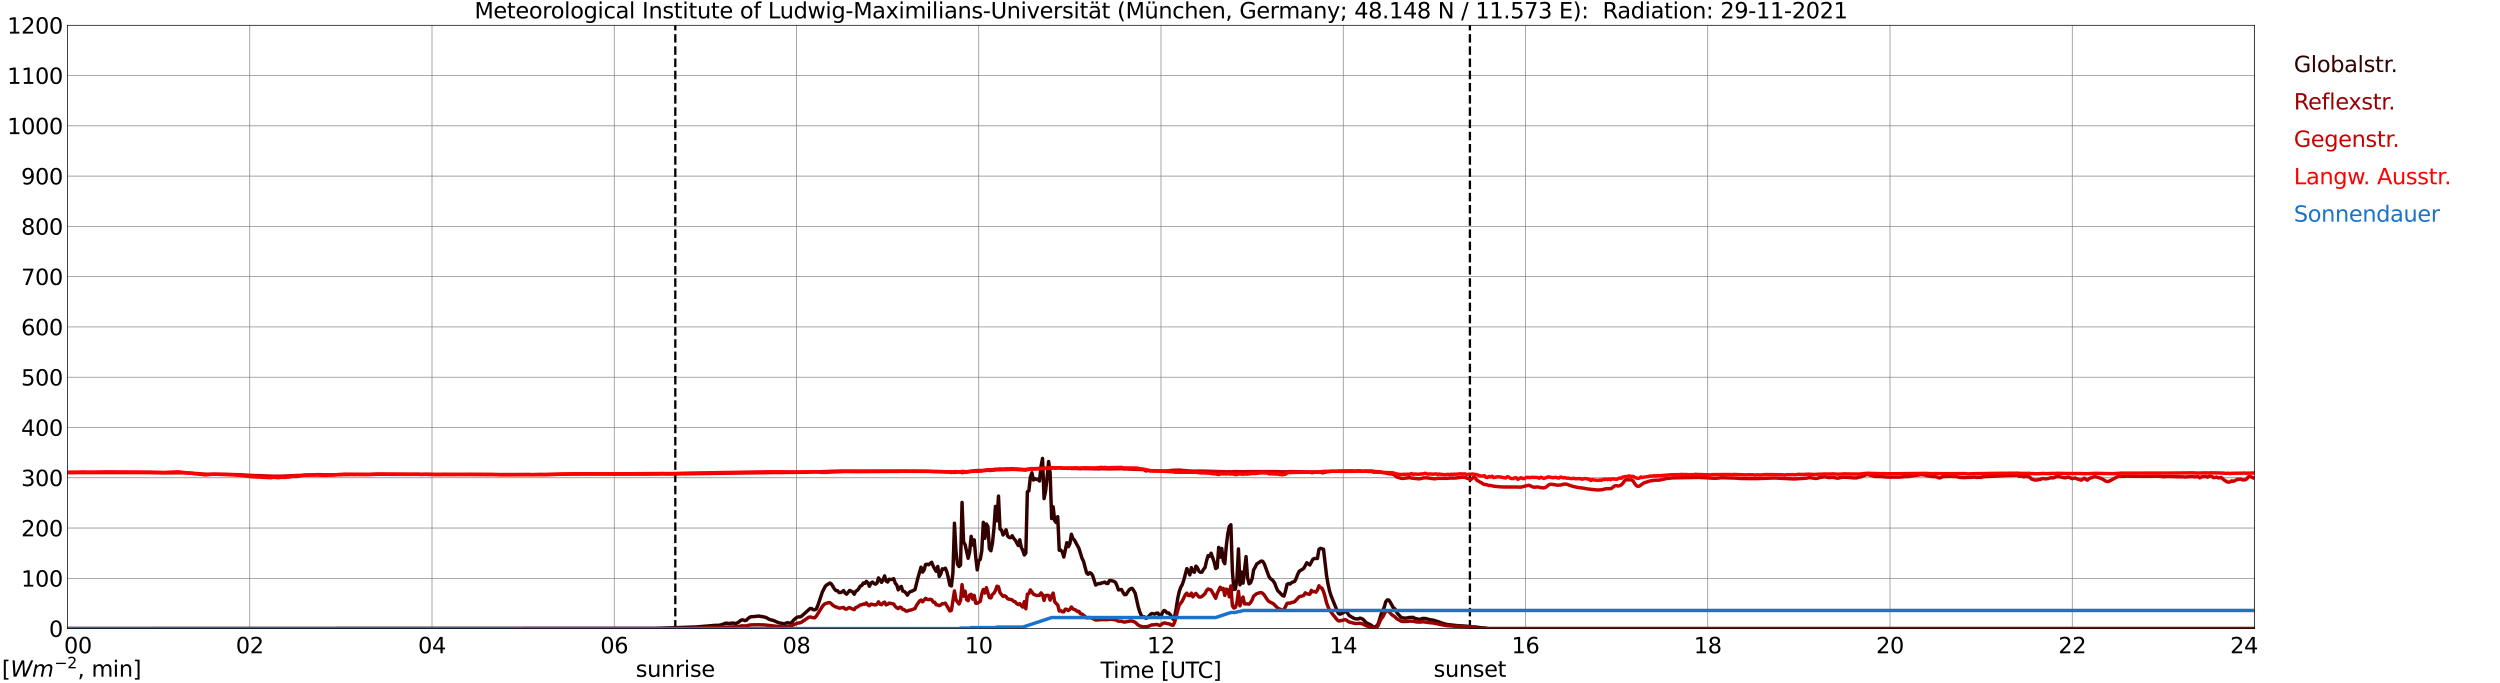 <?xml version="1.0" encoding="utf-8" standalone="no"?>
<!DOCTYPE svg PUBLIC "-//W3C//DTD SVG 1.1//EN"
  "http://www.w3.org/Graphics/SVG/1.1/DTD/svg11.dtd">
<svg xmlns:xlink="http://www.w3.org/1999/xlink" width="1085.4pt" height="296.64pt" viewBox="0 0 1085.4 296.64" xmlns="http://www.w3.org/2000/svg" version="1.1">
 <defs>
  <style type="text/css">*{stroke-linejoin: round; stroke-linecap: butt}</style>
 </defs>
 <g id="figure_1">
  <g id="patch_1">
   <path d="M 0 296.64 
L 1085.4 296.64 
L 1085.4 0 
L 0 0 
z
" style="fill: #ffffff"/>
  </g>
  <g id="axes_1">
   <g id="patch_2">
    <path d="M 29.306 272.909 
L 978.814 272.909 
L 978.814 10.976 
L 29.306 10.976 
z
" style="fill: #ffffff"/>
   </g>
   <g id="patch_3">
    <path d="M 978.814 272.909 
L 978.814 272.909 
L 978.814 10.976 
L 978.814 10.976 
z
" clip-path="url(#p54a84e3b15)" style="fill: #d3d3d3; opacity: 0.25; stroke: #d3d3d3; stroke-linejoin: miter"/>
   </g>
   <g id="matplotlib.axis_1">
    <g id="xtick_1">
     <g id="line2d_1">
      <path d="M 29.306 272.909 
L 29.306 10.976 
" clip-path="url(#p54a84e3b15)" style="fill: none; stroke: #808080; stroke-width: 0.3; stroke-linecap: square"/>
     </g>
     <g id="line2d_2"/>
     <g id="text_1">
      <!--    00 -->
      <g transform="translate(18.733 283.627) scale(0.095 -0.095)">
       <defs>
        <path id="DejaVuSans-20" transform="scale(0.016)"/>
        <path id="DejaVuSans-30" d="M 2034 4250 
Q 1547 4250 1301 3770 
Q 1056 3291 1056 2328 
Q 1056 1369 1301 889 
Q 1547 409 2034 409 
Q 2525 409 2770 889 
Q 3016 1369 3016 2328 
Q 3016 3291 2770 3770 
Q 2525 4250 2034 4250 
z
M 2034 4750 
Q 2819 4750 3233 4129 
Q 3647 3509 3647 2328 
Q 3647 1150 3233 529 
Q 2819 -91 2034 -91 
Q 1250 -91 836 529 
Q 422 1150 422 2328 
Q 422 3509 836 4129 
Q 1250 4750 2034 4750 
z
" transform="scale(0.016)"/>
       </defs>
       <use xlink:href="#DejaVuSans-20"/>
       <use xlink:href="#DejaVuSans-20" transform="translate(31.787 0)"/>
       <use xlink:href="#DejaVuSans-20" transform="translate(63.574 0)"/>
       <use xlink:href="#DejaVuSans-30" transform="translate(95.361 0)"/>
       <use xlink:href="#DejaVuSans-30" transform="translate(158.984 0)"/>
      </g>
     </g>
    </g>
    <g id="xtick_2">
     <g id="line2d_3">
      <path d="M 108.431 272.909 
L 108.431 10.976 
" clip-path="url(#p54a84e3b15)" style="fill: none; stroke: #808080; stroke-width: 0.3; stroke-linecap: square"/>
     </g>
     <g id="line2d_4"/>
     <g id="text_2">
      <!-- 02 -->
      <g transform="translate(102.387 283.627) scale(0.095 -0.095)">
       <defs>
        <path id="DejaVuSans-32" d="M 1228 531 
L 3431 531 
L 3431 0 
L 469 0 
L 469 531 
Q 828 903 1448 1529 
Q 2069 2156 2228 2338 
Q 2531 2678 2651 2914 
Q 2772 3150 2772 3378 
Q 2772 3750 2511 3984 
Q 2250 4219 1831 4219 
Q 1534 4219 1204 4116 
Q 875 4013 500 3803 
L 500 4441 
Q 881 4594 1212 4672 
Q 1544 4750 1819 4750 
Q 2544 4750 2975 4387 
Q 3406 4025 3406 3419 
Q 3406 3131 3298 2873 
Q 3191 2616 2906 2266 
Q 2828 2175 2409 1742 
Q 1991 1309 1228 531 
z
" transform="scale(0.016)"/>
       </defs>
       <use xlink:href="#DejaVuSans-30"/>
       <use xlink:href="#DejaVuSans-32" transform="translate(63.623 0)"/>
      </g>
     </g>
    </g>
    <g id="xtick_3">
     <g id="line2d_5">
      <path d="M 187.557 272.909 
L 187.557 10.976 
" clip-path="url(#p54a84e3b15)" style="fill: none; stroke: #808080; stroke-width: 0.3; stroke-linecap: square"/>
     </g>
     <g id="line2d_6"/>
     <g id="text_3">
      <!-- 04 -->
      <g transform="translate(181.513 283.627) scale(0.095 -0.095)">
       <defs>
        <path id="DejaVuSans-34" d="M 2419 4116 
L 825 1625 
L 2419 1625 
L 2419 4116 
z
M 2253 4666 
L 3047 4666 
L 3047 1625 
L 3713 1625 
L 3713 1100 
L 3047 1100 
L 3047 0 
L 2419 0 
L 2419 1100 
L 313 1100 
L 313 1709 
L 2253 4666 
z
" transform="scale(0.016)"/>
       </defs>
       <use xlink:href="#DejaVuSans-30"/>
       <use xlink:href="#DejaVuSans-34" transform="translate(63.623 0)"/>
      </g>
     </g>
    </g>
    <g id="xtick_4">
     <g id="line2d_7">
      <path d="M 266.683 272.909 
L 266.683 10.976 
" clip-path="url(#p54a84e3b15)" style="fill: none; stroke: #808080; stroke-width: 0.3; stroke-linecap: square"/>
     </g>
     <g id="line2d_8"/>
     <g id="text_4">
      <!-- 06 -->
      <g transform="translate(260.638 283.627) scale(0.095 -0.095)">
       <defs>
        <path id="DejaVuSans-36" d="M 2113 2584 
Q 1688 2584 1439 2293 
Q 1191 2003 1191 1497 
Q 1191 994 1439 701 
Q 1688 409 2113 409 
Q 2538 409 2786 701 
Q 3034 994 3034 1497 
Q 3034 2003 2786 2293 
Q 2538 2584 2113 2584 
z
M 3366 4563 
L 3366 3988 
Q 3128 4100 2886 4159 
Q 2644 4219 2406 4219 
Q 1781 4219 1451 3797 
Q 1122 3375 1075 2522 
Q 1259 2794 1537 2939 
Q 1816 3084 2150 3084 
Q 2853 3084 3261 2657 
Q 3669 2231 3669 1497 
Q 3669 778 3244 343 
Q 2819 -91 2113 -91 
Q 1303 -91 875 529 
Q 447 1150 447 2328 
Q 447 3434 972 4092 
Q 1497 4750 2381 4750 
Q 2619 4750 2861 4703 
Q 3103 4656 3366 4563 
z
" transform="scale(0.016)"/>
       </defs>
       <use xlink:href="#DejaVuSans-30"/>
       <use xlink:href="#DejaVuSans-36" transform="translate(63.623 0)"/>
      </g>
     </g>
    </g>
    <g id="xtick_5">
     <g id="line2d_9">
      <path d="M 345.808 272.909 
L 345.808 10.976 
" clip-path="url(#p54a84e3b15)" style="fill: none; stroke: #808080; stroke-width: 0.3; stroke-linecap: square"/>
     </g>
     <g id="line2d_10"/>
     <g id="text_5">
      <!-- 08 -->
      <g transform="translate(339.764 283.627) scale(0.095 -0.095)">
       <defs>
        <path id="DejaVuSans-38" d="M 2034 2216 
Q 1584 2216 1326 1975 
Q 1069 1734 1069 1313 
Q 1069 891 1326 650 
Q 1584 409 2034 409 
Q 2484 409 2743 651 
Q 3003 894 3003 1313 
Q 3003 1734 2745 1975 
Q 2488 2216 2034 2216 
z
M 1403 2484 
Q 997 2584 770 2862 
Q 544 3141 544 3541 
Q 544 4100 942 4425 
Q 1341 4750 2034 4750 
Q 2731 4750 3128 4425 
Q 3525 4100 3525 3541 
Q 3525 3141 3298 2862 
Q 3072 2584 2669 2484 
Q 3125 2378 3379 2068 
Q 3634 1759 3634 1313 
Q 3634 634 3220 271 
Q 2806 -91 2034 -91 
Q 1263 -91 848 271 
Q 434 634 434 1313 
Q 434 1759 690 2068 
Q 947 2378 1403 2484 
z
M 1172 3481 
Q 1172 3119 1398 2916 
Q 1625 2713 2034 2713 
Q 2441 2713 2670 2916 
Q 2900 3119 2900 3481 
Q 2900 3844 2670 4047 
Q 2441 4250 2034 4250 
Q 1625 4250 1398 4047 
Q 1172 3844 1172 3481 
z
" transform="scale(0.016)"/>
       </defs>
       <use xlink:href="#DejaVuSans-30"/>
       <use xlink:href="#DejaVuSans-38" transform="translate(63.623 0)"/>
      </g>
     </g>
    </g>
    <g id="xtick_6">
     <g id="line2d_11">
      <path d="M 424.934 272.909 
L 424.934 10.976 
" clip-path="url(#p54a84e3b15)" style="fill: none; stroke: #808080; stroke-width: 0.3; stroke-linecap: square"/>
     </g>
     <g id="line2d_12"/>
     <g id="text_6">
      <!-- 10 -->
      <g transform="translate(418.89 283.627) scale(0.095 -0.095)">
       <defs>
        <path id="DejaVuSans-31" d="M 794 531 
L 1825 531 
L 1825 4091 
L 703 3866 
L 703 4441 
L 1819 4666 
L 2450 4666 
L 2450 531 
L 3481 531 
L 3481 0 
L 794 0 
L 794 531 
z
" transform="scale(0.016)"/>
       </defs>
       <use xlink:href="#DejaVuSans-31"/>
       <use xlink:href="#DejaVuSans-30" transform="translate(63.623 0)"/>
      </g>
     </g>
    </g>
    <g id="xtick_7">
     <g id="line2d_13">
      <path d="M 504.06 272.909 
L 504.06 10.976 
" clip-path="url(#p54a84e3b15)" style="fill: none; stroke: #808080; stroke-width: 0.3; stroke-linecap: square"/>
     </g>
     <g id="line2d_14"/>
     <g id="text_7">
      <!-- 12 -->
      <g transform="translate(498.015 283.627) scale(0.095 -0.095)">
       <use xlink:href="#DejaVuSans-31"/>
       <use xlink:href="#DejaVuSans-32" transform="translate(63.623 0)"/>
      </g>
     </g>
    </g>
    <g id="xtick_8">
     <g id="line2d_15">
      <path d="M 583.185 272.909 
L 583.185 10.976 
" clip-path="url(#p54a84e3b15)" style="fill: none; stroke: #808080; stroke-width: 0.3; stroke-linecap: square"/>
     </g>
     <g id="line2d_16"/>
     <g id="text_8">
      <!-- 14 -->
      <g transform="translate(577.141 283.627) scale(0.095 -0.095)">
       <use xlink:href="#DejaVuSans-31"/>
       <use xlink:href="#DejaVuSans-34" transform="translate(63.623 0)"/>
      </g>
     </g>
    </g>
    <g id="xtick_9">
     <g id="line2d_17">
      <path d="M 662.311 272.909 
L 662.311 10.976 
" clip-path="url(#p54a84e3b15)" style="fill: none; stroke: #808080; stroke-width: 0.3; stroke-linecap: square"/>
     </g>
     <g id="line2d_18"/>
     <g id="text_9">
      <!-- 16 -->
      <g transform="translate(656.267 283.627) scale(0.095 -0.095)">
       <use xlink:href="#DejaVuSans-31"/>
       <use xlink:href="#DejaVuSans-36" transform="translate(63.623 0)"/>
      </g>
     </g>
    </g>
    <g id="xtick_10">
     <g id="line2d_19">
      <path d="M 741.437 272.909 
L 741.437 10.976 
" clip-path="url(#p54a84e3b15)" style="fill: none; stroke: #808080; stroke-width: 0.3; stroke-linecap: square"/>
     </g>
     <g id="line2d_20"/>
     <g id="text_10">
      <!-- 18 -->
      <g transform="translate(735.392 283.627) scale(0.095 -0.095)">
       <use xlink:href="#DejaVuSans-31"/>
       <use xlink:href="#DejaVuSans-38" transform="translate(63.623 0)"/>
      </g>
     </g>
    </g>
    <g id="xtick_11">
     <g id="line2d_21">
      <path d="M 820.562 272.909 
L 820.562 10.976 
" clip-path="url(#p54a84e3b15)" style="fill: none; stroke: #808080; stroke-width: 0.3; stroke-linecap: square"/>
     </g>
     <g id="line2d_22"/>
     <g id="text_11">
      <!-- 20 -->
      <g transform="translate(814.518 283.627) scale(0.095 -0.095)">
       <use xlink:href="#DejaVuSans-32"/>
       <use xlink:href="#DejaVuSans-30" transform="translate(63.623 0)"/>
      </g>
     </g>
    </g>
    <g id="xtick_12">
     <g id="line2d_23">
      <path d="M 899.688 272.909 
L 899.688 10.976 
" clip-path="url(#p54a84e3b15)" style="fill: none; stroke: #808080; stroke-width: 0.3; stroke-linecap: square"/>
     </g>
     <g id="line2d_24"/>
     <g id="text_12">
      <!-- 22 -->
      <g transform="translate(893.644 283.627) scale(0.095 -0.095)">
       <use xlink:href="#DejaVuSans-32"/>
       <use xlink:href="#DejaVuSans-32" transform="translate(63.623 0)"/>
      </g>
     </g>
    </g>
    <g id="xtick_13">
     <g id="line2d_25">
      <path d="M 978.814 272.909 
L 978.814 10.976 
" clip-path="url(#p54a84e3b15)" style="fill: none; stroke: #808080; stroke-width: 0.3; stroke-linecap: square"/>
     </g>
     <g id="line2d_26"/>
     <g id="text_13">
      <!-- 24    -->
      <g transform="translate(968.241 283.627) scale(0.095 -0.095)">
       <use xlink:href="#DejaVuSans-32"/>
       <use xlink:href="#DejaVuSans-34" transform="translate(63.623 0)"/>
       <use xlink:href="#DejaVuSans-20" transform="translate(127.246 0)"/>
       <use xlink:href="#DejaVuSans-20" transform="translate(159.033 0)"/>
       <use xlink:href="#DejaVuSans-20" transform="translate(190.82 0)"/>
      </g>
     </g>
    </g>
    <g id="text_14">
     <!-- Time [UTC] -->
     <g transform="translate(477.806 294.322) scale(0.095 -0.095)">
      <defs>
       <path id="DejaVuSans-54" d="M -19 4666 
L 3928 4666 
L 3928 4134 
L 2272 4134 
L 2272 0 
L 1638 0 
L 1638 4134 
L -19 4134 
L -19 4666 
z
" transform="scale(0.016)"/>
       <path id="DejaVuSans-69" d="M 603 3500 
L 1178 3500 
L 1178 0 
L 603 0 
L 603 3500 
z
M 603 4863 
L 1178 4863 
L 1178 4134 
L 603 4134 
L 603 4863 
z
" transform="scale(0.016)"/>
       <path id="DejaVuSans-6d" d="M 3328 2828 
Q 3544 3216 3844 3400 
Q 4144 3584 4550 3584 
Q 5097 3584 5394 3201 
Q 5691 2819 5691 2113 
L 5691 0 
L 5113 0 
L 5113 2094 
Q 5113 2597 4934 2840 
Q 4756 3084 4391 3084 
Q 3944 3084 3684 2787 
Q 3425 2491 3425 1978 
L 3425 0 
L 2847 0 
L 2847 2094 
Q 2847 2600 2669 2842 
Q 2491 3084 2119 3084 
Q 1678 3084 1418 2786 
Q 1159 2488 1159 1978 
L 1159 0 
L 581 0 
L 581 3500 
L 1159 3500 
L 1159 2956 
Q 1356 3278 1631 3431 
Q 1906 3584 2284 3584 
Q 2666 3584 2933 3390 
Q 3200 3197 3328 2828 
z
" transform="scale(0.016)"/>
       <path id="DejaVuSans-65" d="M 3597 1894 
L 3597 1613 
L 953 1613 
Q 991 1019 1311 708 
Q 1631 397 2203 397 
Q 2534 397 2845 478 
Q 3156 559 3463 722 
L 3463 178 
Q 3153 47 2828 -22 
Q 2503 -91 2169 -91 
Q 1331 -91 842 396 
Q 353 884 353 1716 
Q 353 2575 817 3079 
Q 1281 3584 2069 3584 
Q 2775 3584 3186 3129 
Q 3597 2675 3597 1894 
z
M 3022 2063 
Q 3016 2534 2758 2815 
Q 2500 3097 2075 3097 
Q 1594 3097 1305 2825 
Q 1016 2553 972 2059 
L 3022 2063 
z
" transform="scale(0.016)"/>
       <path id="DejaVuSans-5b" d="M 550 4863 
L 1875 4863 
L 1875 4416 
L 1125 4416 
L 1125 -397 
L 1875 -397 
L 1875 -844 
L 550 -844 
L 550 4863 
z
" transform="scale(0.016)"/>
       <path id="DejaVuSans-55" d="M 556 4666 
L 1191 4666 
L 1191 1831 
Q 1191 1081 1462 751 
Q 1734 422 2344 422 
Q 2950 422 3222 751 
Q 3494 1081 3494 1831 
L 3494 4666 
L 4128 4666 
L 4128 1753 
Q 4128 841 3676 375 
Q 3225 -91 2344 -91 
Q 1459 -91 1007 375 
Q 556 841 556 1753 
L 556 4666 
z
" transform="scale(0.016)"/>
       <path id="DejaVuSans-43" d="M 4122 4306 
L 4122 3641 
Q 3803 3938 3442 4084 
Q 3081 4231 2675 4231 
Q 1875 4231 1450 3742 
Q 1025 3253 1025 2328 
Q 1025 1406 1450 917 
Q 1875 428 2675 428 
Q 3081 428 3442 575 
Q 3803 722 4122 1019 
L 4122 359 
Q 3791 134 3420 21 
Q 3050 -91 2638 -91 
Q 1578 -91 968 557 
Q 359 1206 359 2328 
Q 359 3453 968 4101 
Q 1578 4750 2638 4750 
Q 3056 4750 3426 4639 
Q 3797 4528 4122 4306 
z
" transform="scale(0.016)"/>
       <path id="DejaVuSans-5d" d="M 1947 4863 
L 1947 -844 
L 622 -844 
L 622 -397 
L 1369 -397 
L 1369 4416 
L 622 4416 
L 622 4863 
L 1947 4863 
z
" transform="scale(0.016)"/>
      </defs>
      <use xlink:href="#DejaVuSans-54"/>
      <use xlink:href="#DejaVuSans-69" transform="translate(57.959 0)"/>
      <use xlink:href="#DejaVuSans-6d" transform="translate(85.742 0)"/>
      <use xlink:href="#DejaVuSans-65" transform="translate(183.154 0)"/>
      <use xlink:href="#DejaVuSans-20" transform="translate(244.678 0)"/>
      <use xlink:href="#DejaVuSans-5b" transform="translate(276.465 0)"/>
      <use xlink:href="#DejaVuSans-55" transform="translate(315.479 0)"/>
      <use xlink:href="#DejaVuSans-54" transform="translate(388.672 0)"/>
      <use xlink:href="#DejaVuSans-43" transform="translate(443.881 0)"/>
      <use xlink:href="#DejaVuSans-5d" transform="translate(513.705 0)"/>
     </g>
    </g>
   </g>
   <g id="matplotlib.axis_2">
    <g id="ytick_1">
     <g id="line2d_27">
      <path d="M 29.306 272.909 
L 978.814 272.909 
" clip-path="url(#p54a84e3b15)" style="fill: none; stroke: #808080; stroke-width: 0.3; stroke-linecap: square"/>
     </g>
     <g id="line2d_28"/>
     <g id="text_15">
      <!-- 0 -->
      <g transform="translate(21.261 276.518) scale(0.095 -0.095)">
       <use xlink:href="#DejaVuSans-30"/>
      </g>
     </g>
    </g>
    <g id="ytick_2">
     <g id="line2d_29">
      <path d="M 29.306 251.081 
L 978.814 251.081 
" clip-path="url(#p54a84e3b15)" style="fill: none; stroke: #808080; stroke-width: 0.3; stroke-linecap: square"/>
     </g>
     <g id="line2d_30"/>
     <g id="text_16">
      <!-- 100 -->
      <g transform="translate(9.173 254.69) scale(0.095 -0.095)">
       <use xlink:href="#DejaVuSans-31"/>
       <use xlink:href="#DejaVuSans-30" transform="translate(63.623 0)"/>
       <use xlink:href="#DejaVuSans-30" transform="translate(127.246 0)"/>
      </g>
     </g>
    </g>
    <g id="ytick_3">
     <g id="line2d_31">
      <path d="M 29.306 229.253 
L 978.814 229.253 
" clip-path="url(#p54a84e3b15)" style="fill: none; stroke: #808080; stroke-width: 0.3; stroke-linecap: square"/>
     </g>
     <g id="line2d_32"/>
     <g id="text_17">
      <!-- 200 -->
      <g transform="translate(9.173 232.863) scale(0.095 -0.095)">
       <use xlink:href="#DejaVuSans-32"/>
       <use xlink:href="#DejaVuSans-30" transform="translate(63.623 0)"/>
       <use xlink:href="#DejaVuSans-30" transform="translate(127.246 0)"/>
      </g>
     </g>
    </g>
    <g id="ytick_4">
     <g id="line2d_33">
      <path d="M 29.306 207.426 
L 978.814 207.426 
" clip-path="url(#p54a84e3b15)" style="fill: none; stroke: #808080; stroke-width: 0.3; stroke-linecap: square"/>
     </g>
     <g id="line2d_34"/>
     <g id="text_18">
      <!-- 300 -->
      <g transform="translate(9.173 211.035) scale(0.095 -0.095)">
       <defs>
        <path id="DejaVuSans-33" d="M 2597 2516 
Q 3050 2419 3304 2112 
Q 3559 1806 3559 1356 
Q 3559 666 3084 287 
Q 2609 -91 1734 -91 
Q 1441 -91 1130 -33 
Q 819 25 488 141 
L 488 750 
Q 750 597 1062 519 
Q 1375 441 1716 441 
Q 2309 441 2620 675 
Q 2931 909 2931 1356 
Q 2931 1769 2642 2001 
Q 2353 2234 1838 2234 
L 1294 2234 
L 1294 2753 
L 1863 2753 
Q 2328 2753 2575 2939 
Q 2822 3125 2822 3475 
Q 2822 3834 2567 4026 
Q 2313 4219 1838 4219 
Q 1578 4219 1281 4162 
Q 984 4106 628 3988 
L 628 4550 
Q 988 4650 1302 4700 
Q 1616 4750 1894 4750 
Q 2613 4750 3031 4423 
Q 3450 4097 3450 3541 
Q 3450 3153 3228 2886 
Q 3006 2619 2597 2516 
z
" transform="scale(0.016)"/>
       </defs>
       <use xlink:href="#DejaVuSans-33"/>
       <use xlink:href="#DejaVuSans-30" transform="translate(63.623 0)"/>
       <use xlink:href="#DejaVuSans-30" transform="translate(127.246 0)"/>
      </g>
     </g>
    </g>
    <g id="ytick_5">
     <g id="line2d_35">
      <path d="M 29.306 185.598 
L 978.814 185.598 
" clip-path="url(#p54a84e3b15)" style="fill: none; stroke: #808080; stroke-width: 0.3; stroke-linecap: square"/>
     </g>
     <g id="line2d_36"/>
     <g id="text_19">
      <!-- 400 -->
      <g transform="translate(9.173 189.207) scale(0.095 -0.095)">
       <use xlink:href="#DejaVuSans-34"/>
       <use xlink:href="#DejaVuSans-30" transform="translate(63.623 0)"/>
       <use xlink:href="#DejaVuSans-30" transform="translate(127.246 0)"/>
      </g>
     </g>
    </g>
    <g id="ytick_6">
     <g id="line2d_37">
      <path d="M 29.306 163.77 
L 978.814 163.77 
" clip-path="url(#p54a84e3b15)" style="fill: none; stroke: #808080; stroke-width: 0.3; stroke-linecap: square"/>
     </g>
     <g id="line2d_38"/>
     <g id="text_20">
      <!-- 500 -->
      <g transform="translate(9.173 167.379) scale(0.095 -0.095)">
       <defs>
        <path id="DejaVuSans-35" d="M 691 4666 
L 3169 4666 
L 3169 4134 
L 1269 4134 
L 1269 2991 
Q 1406 3038 1543 3061 
Q 1681 3084 1819 3084 
Q 2600 3084 3056 2656 
Q 3513 2228 3513 1497 
Q 3513 744 3044 326 
Q 2575 -91 1722 -91 
Q 1428 -91 1123 -41 
Q 819 9 494 109 
L 494 744 
Q 775 591 1075 516 
Q 1375 441 1709 441 
Q 2250 441 2565 725 
Q 2881 1009 2881 1497 
Q 2881 1984 2565 2268 
Q 2250 2553 1709 2553 
Q 1456 2553 1204 2497 
Q 953 2441 691 2322 
L 691 4666 
z
" transform="scale(0.016)"/>
       </defs>
       <use xlink:href="#DejaVuSans-35"/>
       <use xlink:href="#DejaVuSans-30" transform="translate(63.623 0)"/>
       <use xlink:href="#DejaVuSans-30" transform="translate(127.246 0)"/>
      </g>
     </g>
    </g>
    <g id="ytick_7">
     <g id="line2d_39">
      <path d="M 29.306 141.942 
L 978.814 141.942 
" clip-path="url(#p54a84e3b15)" style="fill: none; stroke: #808080; stroke-width: 0.3; stroke-linecap: square"/>
     </g>
     <g id="line2d_40"/>
     <g id="text_21">
      <!-- 600 -->
      <g transform="translate(9.173 145.551) scale(0.095 -0.095)">
       <use xlink:href="#DejaVuSans-36"/>
       <use xlink:href="#DejaVuSans-30" transform="translate(63.623 0)"/>
       <use xlink:href="#DejaVuSans-30" transform="translate(127.246 0)"/>
      </g>
     </g>
    </g>
    <g id="ytick_8">
     <g id="line2d_41">
      <path d="M 29.306 120.114 
L 978.814 120.114 
" clip-path="url(#p54a84e3b15)" style="fill: none; stroke: #808080; stroke-width: 0.3; stroke-linecap: square"/>
     </g>
     <g id="line2d_42"/>
     <g id="text_22">
      <!-- 700 -->
      <g transform="translate(9.173 123.724) scale(0.095 -0.095)">
       <defs>
        <path id="DejaVuSans-37" d="M 525 4666 
L 3525 4666 
L 3525 4397 
L 1831 0 
L 1172 0 
L 2766 4134 
L 525 4134 
L 525 4666 
z
" transform="scale(0.016)"/>
       </defs>
       <use xlink:href="#DejaVuSans-37"/>
       <use xlink:href="#DejaVuSans-30" transform="translate(63.623 0)"/>
       <use xlink:href="#DejaVuSans-30" transform="translate(127.246 0)"/>
      </g>
     </g>
    </g>
    <g id="ytick_9">
     <g id="line2d_43">
      <path d="M 29.306 98.287 
L 978.814 98.287 
" clip-path="url(#p54a84e3b15)" style="fill: none; stroke: #808080; stroke-width: 0.3; stroke-linecap: square"/>
     </g>
     <g id="line2d_44"/>
     <g id="text_23">
      <!-- 800 -->
      <g transform="translate(9.173 101.896) scale(0.095 -0.095)">
       <use xlink:href="#DejaVuSans-38"/>
       <use xlink:href="#DejaVuSans-30" transform="translate(63.623 0)"/>
       <use xlink:href="#DejaVuSans-30" transform="translate(127.246 0)"/>
      </g>
     </g>
    </g>
    <g id="ytick_10">
     <g id="line2d_45">
      <path d="M 29.306 76.459 
L 978.814 76.459 
" clip-path="url(#p54a84e3b15)" style="fill: none; stroke: #808080; stroke-width: 0.3; stroke-linecap: square"/>
     </g>
     <g id="line2d_46"/>
     <g id="text_24">
      <!-- 900 -->
      <g transform="translate(9.173 80.068) scale(0.095 -0.095)">
       <defs>
        <path id="DejaVuSans-39" d="M 703 97 
L 703 672 
Q 941 559 1184 500 
Q 1428 441 1663 441 
Q 2288 441 2617 861 
Q 2947 1281 2994 2138 
Q 2813 1869 2534 1725 
Q 2256 1581 1919 1581 
Q 1219 1581 811 2004 
Q 403 2428 403 3163 
Q 403 3881 828 4315 
Q 1253 4750 1959 4750 
Q 2769 4750 3195 4129 
Q 3622 3509 3622 2328 
Q 3622 1225 3098 567 
Q 2575 -91 1691 -91 
Q 1453 -91 1209 -44 
Q 966 3 703 97 
z
M 1959 2075 
Q 2384 2075 2632 2365 
Q 2881 2656 2881 3163 
Q 2881 3666 2632 3958 
Q 2384 4250 1959 4250 
Q 1534 4250 1286 3958 
Q 1038 3666 1038 3163 
Q 1038 2656 1286 2365 
Q 1534 2075 1959 2075 
z
" transform="scale(0.016)"/>
       </defs>
       <use xlink:href="#DejaVuSans-39"/>
       <use xlink:href="#DejaVuSans-30" transform="translate(63.623 0)"/>
       <use xlink:href="#DejaVuSans-30" transform="translate(127.246 0)"/>
      </g>
     </g>
    </g>
    <g id="ytick_11">
     <g id="line2d_47">
      <path d="M 29.306 54.631 
L 978.814 54.631 
" clip-path="url(#p54a84e3b15)" style="fill: none; stroke: #808080; stroke-width: 0.3; stroke-linecap: square"/>
     </g>
     <g id="line2d_48"/>
     <g id="text_25">
      <!-- 1000 -->
      <g transform="translate(3.128 58.24) scale(0.095 -0.095)">
       <use xlink:href="#DejaVuSans-31"/>
       <use xlink:href="#DejaVuSans-30" transform="translate(63.623 0)"/>
       <use xlink:href="#DejaVuSans-30" transform="translate(127.246 0)"/>
       <use xlink:href="#DejaVuSans-30" transform="translate(190.869 0)"/>
      </g>
     </g>
    </g>
    <g id="ytick_12">
     <g id="line2d_49">
      <path d="M 29.306 32.803 
L 978.814 32.803 
" clip-path="url(#p54a84e3b15)" style="fill: none; stroke: #808080; stroke-width: 0.3; stroke-linecap: square"/>
     </g>
     <g id="line2d_50"/>
     <g id="text_26">
      <!-- 1100 -->
      <g transform="translate(3.128 36.413) scale(0.095 -0.095)">
       <use xlink:href="#DejaVuSans-31"/>
       <use xlink:href="#DejaVuSans-31" transform="translate(63.623 0)"/>
       <use xlink:href="#DejaVuSans-30" transform="translate(127.246 0)"/>
       <use xlink:href="#DejaVuSans-30" transform="translate(190.869 0)"/>
      </g>
     </g>
    </g>
    <g id="ytick_13">
     <g id="line2d_51">
      <path d="M 29.306 10.976 
L 978.814 10.976 
" clip-path="url(#p54a84e3b15)" style="fill: none; stroke: #808080; stroke-width: 0.3; stroke-linecap: square"/>
     </g>
     <g id="line2d_52"/>
     <g id="text_27">
      <!-- 1200 -->
      <g transform="translate(3.128 14.585) scale(0.095 -0.095)">
       <use xlink:href="#DejaVuSans-31"/>
       <use xlink:href="#DejaVuSans-32" transform="translate(63.623 0)"/>
       <use xlink:href="#DejaVuSans-30" transform="translate(127.246 0)"/>
       <use xlink:href="#DejaVuSans-30" transform="translate(190.869 0)"/>
      </g>
     </g>
    </g>
   </g>
   <g id="line2d_53">
    <path d="M 293.19 272.909 
L 293.19 10.976 
" clip-path="url(#p54a84e3b15)" style="fill: none; stroke-dasharray: 3.7,1.6; stroke-dashoffset: 0; stroke: #000000"/>
   </g>
   <g id="line2d_54">
    <path d="M 638.178 272.909 
L 638.178 10.976 
" clip-path="url(#p54a84e3b15)" style="fill: none; stroke-dasharray: 3.7,1.6; stroke-dashoffset: 0; stroke: #000000"/>
   </g>
   <g id="line2d_55">
    <path d="M 29.306 272.909 
L 284.486 272.817 
L 302.289 272.188 
L 310.861 271.479 
L 312.18 271.479 
L 313.499 271.156 
L 314.818 270.628 
L 315.477 270.547 
L 316.136 270.689 
L 317.455 270.589 
L 318.114 270.508 
L 319.433 270.669 
L 320.093 270.447 
L 320.752 270.041 
L 321.411 269.473 
L 322.071 269.128 
L 322.73 269.148 
L 323.39 269.453 
L 324.049 269.29 
L 324.708 268.58 
L 325.368 268.074 
L 326.027 267.771 
L 327.346 267.69 
L 329.324 267.467 
L 331.302 267.771 
L 332.621 268.096 
L 333.94 268.886 
L 335.918 269.432 
L 337.896 270.305 
L 338.555 270.508 
L 339.215 270.567 
L 340.533 270.872 
L 341.193 270.547 
L 341.852 270.366 
L 343.171 270.567 
L 343.83 270.183 
L 344.49 269.27 
L 345.808 268.155 
L 346.468 267.832 
L 347.127 267.851 
L 347.787 267.69 
L 349.105 266.535 
L 350.424 265.319 
L 351.743 264.184 
L 352.402 264.243 
L 353.062 264.71 
L 353.721 264.752 
L 354.38 264.427 
L 355.04 262.927 
L 357.018 257.071 
L 358.337 254.495 
L 358.996 253.927 
L 360.315 253.137 
L 360.974 253.563 
L 362.293 255.733 
L 362.952 256.42 
L 363.612 256.462 
L 364.271 257.271 
L 364.93 257.271 
L 365.59 256.929 
L 366.249 256.42 
L 366.909 257.536 
L 367.568 257.961 
L 368.887 256.339 
L 370.206 257.009 
L 370.865 258.003 
L 371.524 256.704 
L 372.184 256.339 
L 372.843 255.549 
L 373.502 254.456 
L 374.162 254.211 
L 374.821 253.098 
L 375.481 253.279 
L 376.14 252.389 
L 376.799 253.037 
L 377.459 254.536 
L 378.118 253.179 
L 378.777 252.692 
L 379.437 253.301 
L 380.096 253.624 
L 380.756 253.159 
L 381.415 250.909 
L 382.734 252.834 
L 383.393 251.718 
L 384.053 250.038 
L 384.712 252.266 
L 385.371 252.692 
L 386.031 251.476 
L 386.69 251.618 
L 387.349 251.557 
L 388.009 251.232 
L 388.668 253.198 
L 389.328 253.949 
L 389.987 256.097 
L 390.646 255.043 
L 391.306 254.597 
L 391.965 256.623 
L 392.624 256.787 
L 393.284 257.413 
L 393.943 258.387 
L 394.603 257.374 
L 395.262 256.826 
L 395.921 256.665 
L 397.24 256.016 
L 398.559 250.767 
L 399.878 246.246 
L 400.537 248.396 
L 401.196 247.503 
L 401.856 245.072 
L 402.515 244.969 
L 403.175 245.194 
L 404.493 244.118 
L 405.153 245.74 
L 405.812 247.036 
L 406.471 248.051 
L 407.131 245.943 
L 407.79 250.28 
L 408.45 249.186 
L 409.109 246.956 
L 409.768 247.139 
L 410.428 246.694 
L 411.087 248.274 
L 411.746 250.948 
L 412.406 254.091 
L 413.065 254.394 
L 413.725 248.538 
L 414.384 227.175 
L 415.043 239.316 
L 415.703 244.991 
L 416.362 245.962 
L 417.022 245.314 
L 417.681 218.136 
L 418.34 235.343 
L 419 236.417 
L 420.318 242.376 
L 420.978 239.661 
L 421.637 232.87 
L 422.297 236.62 
L 422.956 234.392 
L 423.615 241.789 
L 424.275 247.403 
L 424.934 243.43 
L 425.593 242.863 
L 426.253 239.093 
L 426.912 226.769 
L 427.572 233.721 
L 428.231 227.479 
L 428.89 228.553 
L 429.55 238.242 
L 430.209 239.113 
L 430.869 235.869 
L 431.528 229.465 
L 432.187 219.859 
L 432.847 226.121 
L 433.506 215.38 
L 434.165 229.729 
L 434.825 230.113 
L 435.484 232.263 
L 436.144 231.27 
L 436.803 230.013 
L 437.462 232.709 
L 438.122 233.357 
L 438.781 233.438 
L 439.44 232.608 
L 440.1 233.741 
L 440.759 234.472 
L 442.078 236.843 
L 442.737 234.35 
L 443.397 237.653 
L 444.056 238.971 
L 444.716 240.957 
L 445.375 240.148 
L 446.034 213.496 
L 446.694 213.109 
L 447.353 207.092 
L 448.012 205.267 
L 448.672 208.408 
L 449.331 207.801 
L 449.991 208.185 
L 450.65 208.043 
L 451.309 208.833 
L 451.969 202.51 
L 452.628 199.024 
L 453.287 216.475 
L 453.947 213.232 
L 454.606 207.314 
L 455.266 200.362 
L 455.925 205.389 
L 456.584 225.15 
L 457.244 220.042 
L 457.903 226.082 
L 458.563 226.911 
L 459.222 224.318 
L 459.881 238.89 
L 460.541 238.829 
L 461.2 239.619 
L 461.859 241.848 
L 463.178 235.607 
L 463.838 237.369 
L 464.497 236.033 
L 465.156 231.938 
L 465.816 233.844 
L 466.475 234.472 
L 468.453 238.12 
L 469.772 242.396 
L 470.431 243.714 
L 471.75 248.739 
L 472.409 249.328 
L 473.069 248.619 
L 473.728 248.942 
L 474.388 249.915 
L 475.706 254.01 
L 477.025 253.301 
L 477.685 253.421 
L 478.344 253.056 
L 479.003 252.976 
L 479.663 252.692 
L 480.322 253.279 
L 480.981 253.34 
L 481.641 252.063 
L 482.3 252.044 
L 483.619 252.389 
L 484.278 252.834 
L 484.938 254.272 
L 485.597 256.097 
L 486.916 255.936 
L 487.575 257.212 
L 488.235 258.184 
L 488.894 258.123 
L 490.213 256.136 
L 490.872 255.569 
L 491.532 255.449 
L 492.191 256.361 
L 492.85 257.555 
L 494.169 263.433 
L 494.828 265.662 
L 495.488 267.142 
L 496.147 267.893 
L 496.807 267.79 
L 497.466 268.419 
L 498.125 268.196 
L 499.444 266.777 
L 500.103 266.371 
L 501.422 266.616 
L 502.082 266.19 
L 502.741 266.19 
L 503.4 267.244 
L 504.06 267.487 
L 504.719 265.946 
L 505.379 265.036 
L 506.038 265.359 
L 506.697 266.149 
L 507.357 266.088 
L 508.016 266.777 
L 509.335 268.844 
L 509.994 267.69 
L 510.654 264.184 
L 511.313 259.867 
L 511.972 256.826 
L 512.632 255.001 
L 513.291 253.785 
L 513.95 251.86 
L 515.269 246.875 
L 515.929 247.909 
L 516.588 249.59 
L 517.247 246.449 
L 517.907 248.132 
L 518.566 248.436 
L 519.226 245.801 
L 519.885 246.53 
L 520.544 248.01 
L 521.204 248.477 
L 521.863 248.374 
L 522.522 247.178 
L 523.182 246.388 
L 523.841 243.47 
L 524.501 241.221 
L 525.16 241.544 
L 525.819 240.187 
L 527.138 243.998 
L 527.797 246.836 
L 528.457 246.43 
L 529.116 237.653 
L 529.776 241.909 
L 530.435 238.12 
L 531.094 243.492 
L 531.754 244.727 
L 532.413 237.004 
L 533.073 231.635 
L 533.732 228.533 
L 534.391 227.824 
L 535.051 248.091 
L 535.71 255.914 
L 536.369 255.752 
L 537.029 251.354 
L 537.688 238.323 
L 538.348 253.949 
L 539.007 248.355 
L 539.666 253.179 
L 540.985 241.667 
L 541.644 250.889 
L 542.304 253.462 
L 542.963 252.995 
L 543.623 251.232 
L 544.282 247.403 
L 544.941 246.268 
L 545.601 244.889 
L 546.919 244.018 
L 547.579 243.592 
L 548.238 243.714 
L 548.898 244.788 
L 550.876 250.18 
L 551.535 251.212 
L 552.195 251.638 
L 552.854 252.327 
L 553.513 253.421 
L 554.173 255.246 
L 554.832 256.562 
L 555.491 257.151 
L 556.81 258.57 
L 557.47 258.793 
L 558.129 256.562 
L 558.788 253.705 
L 559.448 253.36 
L 560.107 253.563 
L 560.766 252.915 
L 562.085 252.408 
L 562.745 251.151 
L 563.404 249.348 
L 564.063 248.03 
L 566.042 246.774 
L 567.36 244.321 
L 568.679 245.295 
L 569.998 242.802 
L 570.657 242.477 
L 571.976 242.457 
L 572.635 238.526 
L 573.295 238.059 
L 574.613 238.445 
L 575.932 249.854 
L 576.592 253.624 
L 577.251 256.623 
L 577.91 258.712 
L 580.548 265.217 
L 581.207 266.433 
L 581.867 266.636 
L 583.185 266.048 
L 583.845 265.5 
L 584.504 265.5 
L 585.823 267.284 
L 587.801 268.438 
L 588.46 268.641 
L 589.12 268.722 
L 589.779 268.683 
L 590.439 268.358 
L 591.098 268.541 
L 591.757 268.864 
L 593.076 270.305 
L 595.054 271.276 
L 596.373 272.23 
L 597.032 272.169 
L 597.692 271.743 
L 598.351 270.892 
L 599.67 266.596 
L 600.989 263.595 
L 601.648 261.244 
L 602.307 260.454 
L 602.967 260.535 
L 603.626 261.508 
L 604.945 263.9 
L 605.604 264.304 
L 606.264 265.603 
L 606.923 266.535 
L 608.242 267.954 
L 608.901 268.277 
L 610.22 268.358 
L 610.879 268.338 
L 611.539 268.115 
L 613.517 268.013 
L 614.176 268.419 
L 616.154 268.906 
L 616.814 268.783 
L 617.473 268.521 
L 618.792 268.5 
L 620.77 269.028 
L 622.089 269.209 
L 623.408 269.595 
L 624.726 270.021 
L 626.045 270.508 
L 628.023 271.095 
L 632.639 271.621 
L 634.617 271.724 
L 637.255 271.905 
L 637.914 272.047 
L 638.573 272.027 
L 639.233 272.188 
L 640.552 272.23 
L 643.189 272.575 
L 645.167 272.695 
L 645.827 272.898 
L 653.08 272.909 
L 978.154 272.909 
L 978.154 272.909 
" clip-path="url(#p54a84e3b15)" style="fill: none; stroke: #330000; stroke-width: 1.5; stroke-linecap: square"/>
   </g>
   <g id="line2d_56">
    <path d="M 29.306 272.909 
L 300.971 272.909 
L 301.63 272.682 
L 320.093 272.095 
L 322.071 271.71 
L 324.049 271.75 
L 324.708 271.507 
L 326.027 271.304 
L 327.346 271.263 
L 329.324 271.243 
L 331.961 271.324 
L 339.215 272.136 
L 340.533 272.156 
L 341.852 271.953 
L 343.171 271.953 
L 343.83 271.71 
L 344.49 271.243 
L 346.468 270.473 
L 347.127 270.453 
L 347.787 270.25 
L 351.083 268.022 
L 351.743 267.86 
L 353.062 268.183 
L 353.721 268.225 
L 354.38 267.535 
L 357.018 263.32 
L 357.677 262.488 
L 358.337 262.063 
L 359.655 261.657 
L 360.315 261.657 
L 360.974 262.163 
L 361.634 262.853 
L 362.952 263.562 
L 363.612 263.684 
L 364.271 264.049 
L 366.249 263.746 
L 366.909 264.413 
L 367.568 264.433 
L 368.227 264.029 
L 368.887 263.785 
L 369.546 264.171 
L 370.865 264.678 
L 371.524 263.746 
L 372.184 263.543 
L 373.502 262.65 
L 374.162 262.589 
L 374.821 262.246 
L 375.481 262.327 
L 376.14 261.74 
L 376.799 262.65 
L 377.459 262.975 
L 378.118 262.285 
L 380.096 262.672 
L 380.756 262.327 
L 381.415 261.292 
L 382.074 262.346 
L 382.734 262.53 
L 383.393 261.779 
L 384.053 261.414 
L 384.712 262.61 
L 385.371 262.366 
L 386.031 261.84 
L 388.009 262.246 
L 388.668 263.259 
L 389.328 263.887 
L 389.987 264.21 
L 390.646 263.623 
L 391.306 263.807 
L 391.965 264.636 
L 392.624 264.739 
L 393.284 265.306 
L 393.943 265.326 
L 394.603 264.981 
L 395.262 264.92 
L 397.24 264.21 
L 397.899 262.853 
L 399.218 260.947 
L 399.878 260.522 
L 400.537 261.292 
L 401.856 259.792 
L 402.515 260.238 
L 403.175 260.36 
L 403.834 260.179 
L 404.493 260.36 
L 405.153 261.434 
L 405.812 261.456 
L 406.471 262.569 
L 407.131 262.65 
L 407.79 262.934 
L 408.45 262.65 
L 409.109 262.063 
L 409.768 262.143 
L 410.428 261.86 
L 412.406 265.245 
L 413.065 264.961 
L 414.384 256.551 
L 415.043 260.421 
L 416.362 262.246 
L 417.022 260.746 
L 417.681 253.834 
L 418.34 258.86 
L 419 256.651 
L 419.659 260.299 
L 420.318 260.805 
L 420.978 258.334 
L 421.637 258.009 
L 422.297 260.137 
L 422.956 258.496 
L 423.615 261.881 
L 424.275 261.921 
L 425.593 261.069 
L 426.253 257.848 
L 426.912 255.922 
L 427.572 257.483 
L 428.231 255.152 
L 429.55 259.448 
L 430.209 259.59 
L 430.869 258.07 
L 431.528 257.564 
L 432.187 256.387 
L 432.847 254.504 
L 433.506 254.766 
L 434.165 257.341 
L 435.484 258.922 
L 436.144 258.657 
L 436.803 259.022 
L 437.462 259.954 
L 438.122 260.157 
L 438.781 260.238 
L 439.44 260.482 
L 440.1 261.069 
L 440.759 261.272 
L 441.419 262.063 
L 442.078 262.469 
L 442.737 262.063 
L 443.397 262.995 
L 444.056 263.582 
L 444.716 261.211 
L 445.375 264.291 
L 446.034 257.99 
L 446.694 257.706 
L 447.353 256.104 
L 448.672 257.968 
L 449.991 258.535 
L 451.309 258.476 
L 451.969 257.402 
L 452.628 258.151 
L 453.287 260.685 
L 453.947 258.596 
L 454.606 258.454 
L 455.266 258.535 
L 455.925 260.543 
L 456.584 258.78 
L 457.244 257.503 
L 457.903 261.192 
L 458.563 262.043 
L 459.222 262.63 
L 459.881 265.265 
L 460.541 265.062 
L 461.2 265.629 
L 461.859 265.629 
L 462.519 264.475 
L 463.178 264.575 
L 463.838 265.062 
L 464.497 264.516 
L 465.156 263.523 
L 465.816 264.394 
L 467.134 264.92 
L 467.794 265.509 
L 468.453 265.468 
L 469.113 266.481 
L 469.772 266.603 
L 471.75 268.225 
L 473.069 268.122 
L 473.728 268.225 
L 475.706 269.176 
L 477.685 269.034 
L 479.003 268.995 
L 480.322 269.054 
L 482.3 268.873 
L 484.278 269.095 
L 485.597 269.704 
L 486.916 269.683 
L 487.575 269.966 
L 488.235 270.089 
L 489.553 269.825 
L 490.872 269.582 
L 491.532 269.643 
L 492.191 269.846 
L 492.85 270.189 
L 494.169 271.346 
L 494.828 271.75 
L 496.147 272.095 
L 498.125 272.075 
L 500.103 271.285 
L 500.763 271.304 
L 502.082 271.101 
L 502.741 271.204 
L 503.4 271.569 
L 504.06 271.263 
L 504.719 270.717 
L 505.379 270.473 
L 506.038 270.534 
L 506.697 270.757 
L 507.357 270.798 
L 508.016 271.001 
L 508.675 271.405 
L 509.335 271.446 
L 509.994 270.089 
L 511.313 264.981 
L 511.972 262.711 
L 513.291 260.969 
L 514.61 258.212 
L 515.269 257.522 
L 515.929 258.557 
L 516.588 258.596 
L 517.247 257.503 
L 517.907 259.144 
L 518.566 258.232 
L 519.226 257.625 
L 520.544 259.205 
L 521.204 259.225 
L 521.863 258.922 
L 523.182 257.725 
L 523.841 256.368 
L 524.501 255.719 
L 525.819 256.165 
L 527.797 259.753 
L 528.457 257.664 
L 529.776 254.949 
L 530.435 255.962 
L 531.094 255.455 
L 531.754 258.496 
L 532.413 255.781 
L 533.073 256.104 
L 533.732 259.125 
L 534.391 254.381 
L 535.051 262.975 
L 535.71 264.007 
L 536.369 263.684 
L 537.029 261.537 
L 537.688 256.752 
L 538.348 263.036 
L 539.007 260.543 
L 539.666 259.205 
L 540.326 262.185 
L 541.644 262.185 
L 542.304 262.305 
L 542.963 261.598 
L 543.623 260.463 
L 544.282 258.799 
L 545.601 257.745 
L 546.919 257.341 
L 547.579 257.26 
L 548.238 257.625 
L 548.898 258.354 
L 550.216 260.36 
L 550.876 261.089 
L 552.854 262.124 
L 554.832 264.11 
L 556.151 264.636 
L 556.81 264.942 
L 557.47 264.678 
L 558.788 261.962 
L 559.448 261.82 
L 560.107 261.901 
L 560.766 261.537 
L 561.426 261.475 
L 562.085 261.211 
L 564.063 259.083 
L 565.382 258.738 
L 566.042 258.516 
L 566.701 257.381 
L 567.36 257.767 
L 568.02 257.948 
L 568.679 258.009 
L 569.338 256.307 
L 569.998 256.935 
L 570.657 256.774 
L 571.317 257.097 
L 571.976 256.165 
L 572.635 254.32 
L 573.295 255.132 
L 573.954 255.375 
L 574.613 256.813 
L 575.273 259.002 
L 575.932 261.698 
L 576.592 263.462 
L 577.251 264.9 
L 578.57 266.664 
L 580.548 269.115 
L 581.207 269.582 
L 582.526 269.399 
L 583.845 269.015 
L 584.504 269.196 
L 585.164 269.724 
L 585.823 270.069 
L 588.46 270.717 
L 589.779 270.656 
L 590.439 270.575 
L 591.757 270.92 
L 593.076 271.63 
L 595.054 272.317 
L 595.714 272.298 
L 596.373 272.682 
L 597.032 272.704 
L 597.692 272.378 
L 598.351 271.588 
L 599.011 269.947 
L 599.67 268.628 
L 600.329 267.86 
L 601.648 265.326 
L 602.307 265.164 
L 602.967 265.448 
L 604.286 266.926 
L 605.604 267.799 
L 606.264 268.508 
L 608.242 269.663 
L 608.901 269.825 
L 610.879 269.805 
L 612.198 269.663 
L 613.517 269.724 
L 614.836 270.008 
L 616.154 270.108 
L 618.133 269.947 
L 618.792 270.108 
L 619.451 270.13 
L 620.111 270.292 
L 622.089 270.453 
L 627.364 271.507 
L 628.683 271.689 
L 630.661 271.791 
L 631.32 271.913 
L 631.98 271.872 
L 633.958 272.014 
L 638.573 272.175 
L 639.233 272.339 
L 640.552 272.339 
L 641.211 272.909 
L 978.154 272.909 
L 978.154 272.909 
" clip-path="url(#p54a84e3b15)" style="fill: none; stroke: #990000; stroke-width: 1.5; stroke-linecap: square"/>
   </g>
   <g id="line2d_57">
    <path d="M 29.306 205.225 
L 34.581 205.193 
L 64.253 205.193 
L 70.187 205.308 
L 80.078 205.269 
L 86.013 205.614 
L 87.991 205.806 
L 90.628 205.919 
L 94.584 205.906 
L 95.903 205.93 
L 99.2 205.987 
L 104.475 206.111 
L 108.431 206.373 
L 118.322 206.738 
L 119.641 206.74 
L 122.278 206.731 
L 138.104 206.055 
L 141.4 206.142 
L 156.566 205.994 
L 162.501 205.967 
L 163.819 205.913 
L 167.776 205.922 
L 238.329 206.05 
L 243.604 205.893 
L 254.155 205.786 
L 278.552 205.839 
L 287.124 205.775 
L 290.42 205.788 
L 301.63 205.647 
L 337.236 205.145 
L 339.874 205.149 
L 350.424 205.027 
L 351.743 204.946 
L 354.38 204.869 
L 360.974 204.616 
L 364.93 204.505 
L 368.887 204.501 
L 393.284 204.529 
L 403.175 204.597 
L 405.812 204.695 
L 408.45 204.712 
L 411.087 204.848 
L 412.406 204.828 
L 413.725 204.896 
L 414.384 205.11 
L 416.362 204.883 
L 417.022 204.922 
L 417.681 205.225 
L 419 204.994 
L 419.659 204.979 
L 420.318 204.71 
L 423.615 204.328 
L 426.912 204.234 
L 428.89 203.916 
L 429.55 203.994 
L 431.528 203.848 
L 432.187 203.697 
L 432.847 203.739 
L 434.165 203.571 
L 434.825 203.673 
L 437.462 203.531 
L 438.122 203.636 
L 438.781 203.505 
L 440.1 203.529 
L 440.759 203.643 
L 441.419 203.61 
L 443.397 203.756 
L 444.716 203.859 
L 447.353 203.569 
L 448.012 203.427 
L 448.672 203.503 
L 449.991 203.418 
L 453.287 203.263 
L 453.947 203.274 
L 455.925 203.001 
L 456.584 203.13 
L 457.244 202.999 
L 457.903 203.178 
L 460.541 203.071 
L 461.2 203.246 
L 463.178 203.302 
L 463.838 203.366 
L 464.497 203.252 
L 465.156 203.435 
L 466.475 203.355 
L 469.113 203.538 
L 469.772 203.429 
L 477.025 203.586 
L 478.344 203.499 
L 481.641 203.584 
L 484.278 203.542 
L 486.916 203.481 
L 488.235 203.63 
L 488.894 203.579 
L 490.213 203.667 
L 496.147 203.874 
L 496.807 203.988 
L 497.466 204.477 
L 498.785 204.254 
L 499.444 204.47 
L 500.763 204.479 
L 504.719 204.501 
L 506.697 204.446 
L 507.357 204.426 
L 508.675 204.206 
L 511.972 204.084 
L 515.929 204.437 
L 517.907 204.544 
L 521.863 204.518 
L 533.073 204.841 
L 533.732 204.758 
L 534.391 204.876 
L 535.71 204.739 
L 539.666 204.804 
L 541.644 204.76 
L 552.195 204.732 
L 554.832 204.76 
L 556.81 204.848 
L 558.788 204.824 
L 560.107 204.752 
L 564.063 204.817 
L 569.998 204.909 
L 573.295 204.937 
L 573.954 205.286 
L 574.613 205.219 
L 575.932 204.893 
L 577.251 204.734 
L 578.57 204.575 
L 579.229 204.647 
L 582.526 204.468 
L 586.482 204.431 
L 587.142 204.407 
L 587.801 204.557 
L 589.779 204.405 
L 590.439 204.411 
L 591.098 204.61 
L 591.757 204.636 
L 593.076 204.516 
L 594.395 204.717 
L 595.714 204.49 
L 596.373 204.677 
L 599.011 204.832 
L 600.329 205.136 
L 601.648 205.361 
L 603.626 205.799 
L 604.286 205.751 
L 604.945 205.991 
L 605.604 206.36 
L 606.264 207.015 
L 608.242 207.646 
L 608.901 207.72 
L 610.879 207.504 
L 612.198 207.375 
L 612.858 207.572 
L 616.154 207.91 
L 617.473 207.626 
L 618.133 207.469 
L 619.451 207.46 
L 622.748 207.882 
L 623.408 207.832 
L 624.067 207.659 
L 626.705 207.681 
L 628.683 207.655 
L 629.342 207.548 
L 631.98 207.546 
L 634.617 207.175 
L 635.936 207.238 
L 637.255 207.759 
L 637.914 207.897 
L 638.573 208.211 
L 639.892 207.111 
L 640.552 207.55 
L 641.211 208.571 
L 641.87 208.842 
L 642.53 209.296 
L 643.189 209.602 
L 643.848 210.069 
L 644.508 210.329 
L 645.167 210.364 
L 646.486 210.809 
L 647.145 210.739 
L 648.464 211.09 
L 649.783 211.215 
L 651.102 211.348 
L 653.08 211.444 
L 657.695 211.433 
L 660.333 211.505 
L 662.311 210.999 
L 663.63 210.691 
L 664.289 210.815 
L 664.949 211.217 
L 665.608 211.457 
L 666.267 211.534 
L 667.586 211.394 
L 668.905 211.708 
L 670.224 211.819 
L 670.883 211.649 
L 671.542 211.254 
L 672.202 210.691 
L 672.861 210.309 
L 673.521 210.222 
L 675.499 210.523 
L 676.158 210.667 
L 677.477 210.606 
L 678.796 210.209 
L 680.114 210.191 
L 682.092 210.92 
L 683.411 211.274 
L 684.73 211.592 
L 687.368 211.922 
L 689.346 212.289 
L 693.302 212.719 
L 695.28 212.645 
L 697.258 212.188 
L 699.236 212.153 
L 699.896 211.874 
L 700.555 211.287 
L 701.215 210.892 
L 701.874 210.874 
L 702.533 211.001 
L 703.193 210.881 
L 703.852 210.519 
L 704.511 209.929 
L 705.171 208.927 
L 705.83 208.29 
L 707.808 208.331 
L 708.468 208.349 
L 709.127 208.988 
L 709.786 210.049 
L 710.446 210.824 
L 711.105 211.18 
L 711.765 211.031 
L 713.743 209.643 
L 716.38 208.805 
L 718.358 208.497 
L 720.337 208.454 
L 722.315 208.056 
L 723.633 207.735 
L 726.271 207.484 
L 734.843 207.316 
L 737.48 207.279 
L 739.459 207.373 
L 744.734 207.672 
L 747.371 207.419 
L 753.306 207.57 
L 755.943 207.755 
L 759.899 207.786 
L 762.537 207.803 
L 770.449 207.528 
L 779.021 207.954 
L 784.296 207.6 
L 785.615 207.34 
L 788.253 207.733 
L 788.912 207.679 
L 790.231 207.295 
L 792.209 206.985 
L 794.187 207.382 
L 794.847 207.244 
L 796.165 207.295 
L 797.484 207.591 
L 798.143 207.607 
L 798.803 207.371 
L 800.122 207.203 
L 802.1 207.244 
L 804.737 207.493 
L 806.056 207.469 
L 808.034 206.982 
L 810.672 205.933 
L 813.969 206.875 
L 815.287 206.878 
L 817.265 206.923 
L 818.584 207.087 
L 821.222 207.157 
L 823.2 207.157 
L 824.519 207.168 
L 827.156 206.915 
L 828.475 206.915 
L 831.772 206.369 
L 833.091 206.221 
L 833.75 206.033 
L 835.728 206.216 
L 836.388 206.487 
L 838.366 206.814 
L 840.344 206.976 
L 841.003 207.124 
L 841.663 207.45 
L 842.322 207.478 
L 842.981 207.135 
L 843.641 206.928 
L 846.278 206.817 
L 847.597 206.878 
L 848.916 206.886 
L 849.575 206.952 
L 850.894 207.281 
L 852.872 207.371 
L 854.191 207.26 
L 855.51 207.253 
L 856.828 207.14 
L 857.488 207.137 
L 858.147 207.29 
L 859.466 207.223 
L 860.125 207.281 
L 860.785 206.991 
L 871.994 206.428 
L 873.972 206.387 
L 875.291 206.312 
L 875.95 206.354 
L 876.61 206.827 
L 877.269 206.688 
L 877.929 206.716 
L 878.588 207.048 
L 879.247 206.836 
L 881.225 207.087 
L 881.885 207.917 
L 883.204 208.377 
L 883.863 208.443 
L 885.841 208.144 
L 886.5 207.834 
L 887.16 207.749 
L 887.819 207.908 
L 889.138 207.81 
L 890.457 207.395 
L 891.116 207.513 
L 891.775 207.391 
L 892.435 207.024 
L 893.754 206.915 
L 896.391 207.465 
L 897.051 207.362 
L 897.71 207.12 
L 898.369 207.242 
L 899.688 207.829 
L 901.007 207.511 
L 901.666 207.873 
L 903.644 208.475 
L 904.963 207.583 
L 905.622 208.159 
L 906.282 208.445 
L 906.941 207.866 
L 907.601 207.502 
L 908.26 207.384 
L 908.919 207.048 
L 909.579 206.961 
L 910.898 207.271 
L 912.216 207.725 
L 912.876 208.013 
L 914.194 208.886 
L 914.854 209.043 
L 915.513 209.023 
L 919.469 206.886 
L 920.129 206.795 
L 921.448 206.856 
L 923.426 206.751 
L 933.316 206.821 
L 935.295 206.736 
L 937.273 206.762 
L 939.251 206.985 
L 941.229 206.869 
L 946.504 207.02 
L 947.823 206.991 
L 948.482 207.109 
L 951.779 206.862 
L 952.438 207.004 
L 953.757 206.989 
L 954.417 206.954 
L 955.076 207.467 
L 955.735 207.026 
L 957.714 206.795 
L 958.373 207.181 
L 959.692 206.638 
L 960.351 206.913 
L 961.01 207.375 
L 961.67 207.323 
L 962.329 207.102 
L 962.989 207.463 
L 963.648 207.482 
L 964.307 207.273 
L 965.626 208.414 
L 966.945 209.228 
L 967.604 209.338 
L 968.264 209.204 
L 968.923 208.766 
L 969.582 208.973 
L 970.242 208.713 
L 970.901 208.325 
L 971.561 208.124 
L 972.879 208.024 
L 973.539 208.338 
L 974.857 208.32 
L 975.517 207.856 
L 976.176 206.985 
L 976.836 206.819 
L 978.154 207.41 
L 978.154 207.41 
" clip-path="url(#p54a84e3b15)" style="fill: none; stroke: #cc0000; stroke-width: 1.5; stroke-linecap: square"/>
   </g>
   <g id="line2d_58">
    <path d="M 29.306 205.003 
L 32.603 204.963 
L 35.9 204.926 
L 40.515 204.963 
L 46.45 204.859 
L 65.572 204.961 
L 67.55 205.022 
L 71.506 205.129 
L 73.484 204.998 
L 77.441 204.848 
L 88.65 206.133 
L 89.309 206.173 
L 92.606 205.878 
L 101.838 206.118 
L 102.497 206.247 
L 103.816 206.301 
L 109.091 206.972 
L 117.663 207.408 
L 118.322 207.264 
L 118.982 207.24 
L 120.96 207.408 
L 121.619 207.236 
L 124.257 207.233 
L 124.916 207.116 
L 125.575 207.124 
L 126.894 206.862 
L 128.872 206.878 
L 130.85 206.526 
L 132.829 206.262 
L 138.104 206.197 
L 139.422 206.345 
L 142.06 206.376 
L 142.719 206.266 
L 144.038 206.286 
L 145.357 206.118 
L 149.972 205.882 
L 151.951 205.906 
L 160.523 206.009 
L 163.16 205.832 
L 165.798 205.821 
L 172.391 205.865 
L 177.007 205.926 
L 181.623 205.904 
L 182.941 205.987 
L 184.92 205.904 
L 189.535 206.066 
L 190.854 206.046 
L 193.492 205.989 
L 194.81 206.037 
L 204.042 205.963 
L 205.36 205.978 
L 214.592 206.035 
L 217.889 206.142 
L 229.757 206.044 
L 231.076 206.105 
L 235.033 205.965 
L 236.351 206.022 
L 238.329 205.928 
L 239.648 205.93 
L 241.626 205.867 
L 249.539 205.675 
L 261.408 205.692 
L 266.683 205.719 
L 268.661 205.699 
L 285.805 205.592 
L 287.124 205.553 
L 288.442 205.577 
L 291.08 205.603 
L 293.717 205.551 
L 298.992 205.406 
L 333.94 204.821 
L 339.215 204.841 
L 343.83 204.902 
L 347.127 204.887 
L 354.38 204.828 
L 357.018 205.123 
L 357.677 205.018 
L 358.337 205.118 
L 360.315 204.972 
L 366.909 204.712 
L 372.184 204.776 
L 386.69 204.675 
L 389.987 204.656 
L 391.306 204.59 
L 403.175 204.677 
L 404.493 204.708 
L 411.746 204.918 
L 413.065 205.149 
L 414.384 204.745 
L 417.022 204.883 
L 417.681 204.638 
L 419.659 204.837 
L 420.318 204.913 
L 421.637 204.664 
L 422.297 204.688 
L 422.956 204.584 
L 424.934 204.605 
L 426.253 204.522 
L 426.912 204.337 
L 427.572 204.324 
L 428.89 204.138 
L 429.55 204.3 
L 431.528 204.132 
L 432.187 204.001 
L 436.144 203.911 
L 440.1 203.793 
L 444.056 204.02 
L 445.375 204.125 
L 446.034 203.872 
L 446.694 203.841 
L 447.353 203.649 
L 448.672 203.665 
L 454.606 203.344 
L 455.266 203.217 
L 456.584 203.291 
L 457.244 203.121 
L 457.903 203.298 
L 459.222 203.08 
L 460.541 203.171 
L 461.2 203.267 
L 467.794 203.093 
L 468.453 203.18 
L 471.091 203.091 
L 475.706 203.16 
L 478.344 202.89 
L 479.003 203.025 
L 479.663 202.907 
L 480.981 203.104 
L 482.96 202.999 
L 486.256 202.94 
L 486.916 202.933 
L 487.575 203.134 
L 488.894 203.154 
L 493.51 203.211 
L 496.807 203.785 
L 497.466 203.848 
L 498.785 204.254 
L 509.335 204.841 
L 509.994 205.009 
L 511.972 205.038 
L 519.226 205.048 
L 521.204 205.33 
L 521.863 205.247 
L 524.501 205.422 
L 525.16 205.422 
L 526.479 205.681 
L 527.797 205.73 
L 529.116 206.009 
L 529.776 205.865 
L 530.435 205.5 
L 531.094 205.784 
L 531.754 205.681 
L 532.413 205.802 
L 533.073 205.612 
L 533.732 205.771 
L 535.051 205.808 
L 535.71 205.834 
L 536.369 206.079 
L 537.029 206.061 
L 537.688 205.732 
L 539.666 205.898 
L 540.985 205.756 
L 541.644 205.854 
L 542.963 205.636 
L 544.282 205.531 
L 544.941 205.588 
L 548.238 205.219 
L 548.898 205.354 
L 549.557 205.28 
L 550.216 205.4 
L 550.876 205.662 
L 551.535 205.784 
L 552.195 205.644 
L 552.854 205.806 
L 553.513 205.727 
L 554.173 205.869 
L 554.832 205.754 
L 555.491 206.037 
L 556.151 206.002 
L 556.81 206.166 
L 557.47 205.946 
L 558.129 205.865 
L 558.788 205.35 
L 559.448 205.179 
L 567.36 205.011 
L 568.02 205.072 
L 568.679 205.009 
L 569.338 205.223 
L 569.998 205.232 
L 570.657 204.959 
L 571.317 205.016 
L 575.273 204.616 
L 583.185 204.618 
L 584.504 204.688 
L 585.164 204.59 
L 586.482 204.653 
L 592.417 204.531 
L 595.054 204.49 
L 595.714 204.835 
L 596.373 205 
L 598.351 205.079 
L 599.67 205.044 
L 600.329 205.136 
L 601.648 205.118 
L 602.967 205.217 
L 603.626 205.171 
L 604.945 205.324 
L 606.264 205.76 
L 606.923 205.793 
L 607.582 206.009 
L 608.901 205.978 
L 609.561 205.887 
L 610.22 205.981 
L 610.879 205.863 
L 611.539 205.983 
L 612.198 205.856 
L 612.858 205.585 
L 613.517 205.95 
L 614.176 205.802 
L 616.154 205.924 
L 616.814 205.734 
L 617.473 205.823 
L 618.792 205.461 
L 619.451 205.738 
L 620.111 205.86 
L 620.77 205.751 
L 622.089 205.858 
L 622.748 205.854 
L 623.408 205.703 
L 624.067 205.976 
L 624.726 205.804 
L 626.045 205.974 
L 627.364 206.125 
L 628.683 205.913 
L 629.342 206.087 
L 630.001 205.852 
L 630.661 206.039 
L 631.32 205.828 
L 631.98 205.904 
L 633.958 205.723 
L 635.276 205.799 
L 635.936 205.719 
L 637.255 206.16 
L 637.914 205.81 
L 638.573 205.922 
L 639.233 205.784 
L 641.211 206.079 
L 642.53 206.622 
L 643.848 206.683 
L 644.508 206.517 
L 645.167 207.242 
L 645.827 207.299 
L 646.486 206.836 
L 647.145 207.089 
L 647.805 206.742 
L 648.464 207.343 
L 650.442 206.943 
L 653.739 207.519 
L 654.399 206.978 
L 655.058 207.116 
L 655.717 207.609 
L 656.377 207.803 
L 657.036 207.77 
L 657.695 207.421 
L 658.355 207.445 
L 659.014 208.137 
L 660.333 207.371 
L 660.992 207.742 
L 661.652 207.827 
L 662.97 207.209 
L 664.289 207.371 
L 664.949 207.225 
L 667.586 207.321 
L 668.246 207.637 
L 668.905 207.188 
L 669.564 207.384 
L 670.224 207.746 
L 672.202 207.024 
L 673.521 207.281 
L 674.18 207.406 
L 675.499 207.199 
L 676.158 207.484 
L 676.817 207.567 
L 677.477 207.078 
L 678.796 207.471 
L 679.455 207.349 
L 680.114 207.637 
L 680.774 207.561 
L 682.092 207.799 
L 683.411 207.666 
L 684.071 207.875 
L 686.049 207.757 
L 686.708 208.043 
L 687.368 207.969 
L 688.027 207.742 
L 690.005 208.098 
L 690.664 208.626 
L 691.324 208.238 
L 692.643 208.46 
L 693.961 208.576 
L 694.621 208.366 
L 695.28 208.53 
L 695.939 208.163 
L 696.599 208.189 
L 697.258 207.993 
L 697.918 208.242 
L 698.577 207.973 
L 699.236 208.262 
L 699.896 207.901 
L 701.874 208.098 
L 703.193 207.517 
L 703.852 207.681 
L 704.511 207.133 
L 705.83 206.851 
L 706.49 206.98 
L 707.149 206.607 
L 708.468 206.891 
L 709.127 206.819 
L 709.786 207.314 
L 711.105 207.714 
L 711.765 207.567 
L 712.424 207.081 
L 713.083 207.336 
L 713.743 207.131 
L 715.721 206.891 
L 716.38 206.657 
L 717.04 206.753 
L 718.358 206.511 
L 719.018 206.653 
L 719.677 206.493 
L 720.337 206.548 
L 725.612 206.118 
L 728.249 206.072 
L 728.909 206.094 
L 729.568 205.987 
L 730.887 206.005 
L 731.546 206.048 
L 732.205 205.97 
L 732.865 206.111 
L 735.502 206.066 
L 736.162 205.898 
L 736.821 206.002 
L 738.799 206.037 
L 742.756 206.173 
L 743.415 206.039 
L 751.327 206.029 
L 751.987 206.105 
L 752.646 205.978 
L 757.921 206.173 
L 759.24 206.114 
L 760.559 206.129 
L 761.218 206.122 
L 761.878 206.295 
L 762.537 206.162 
L 764.515 206.238 
L 765.834 206.057 
L 772.428 206.066 
L 773.746 206.131 
L 775.065 206.284 
L 775.725 206.066 
L 777.703 206.098 
L 778.362 206.033 
L 779.021 206.19 
L 781 205.911 
L 781.659 205.989 
L 782.318 205.941 
L 782.978 206.029 
L 783.637 205.906 
L 784.296 205.937 
L 784.956 205.839 
L 787.593 205.996 
L 790.231 205.834 
L 790.89 205.893 
L 791.55 205.784 
L 794.847 205.806 
L 795.506 205.73 
L 798.143 205.882 
L 800.781 205.734 
L 804.078 205.799 
L 806.056 205.786 
L 806.715 205.852 
L 810.672 205.465 
L 817.265 205.666 
L 817.925 205.596 
L 819.244 205.699 
L 820.562 205.653 
L 821.881 205.688 
L 836.388 205.513 
L 838.366 205.657 
L 840.344 205.599 
L 844.3 205.649 
L 853.531 205.618 
L 854.191 205.76 
L 857.488 205.638 
L 860.125 205.618 
L 862.103 205.572 
L 863.422 205.544 
L 867.378 205.496 
L 875.95 205.422 
L 877.269 205.533 
L 878.588 205.529 
L 881.225 205.507 
L 881.885 205.627 
L 882.544 205.575 
L 883.204 205.701 
L 885.182 205.664 
L 887.16 205.54 
L 888.479 205.642 
L 891.116 205.527 
L 891.775 205.566 
L 893.094 205.483 
L 896.391 205.54 
L 900.347 205.588 
L 902.326 205.566 
L 905.622 205.666 
L 910.238 205.489 
L 913.535 205.579 
L 917.491 205.653 
L 920.788 205.42 
L 945.185 205.365 
L 947.163 205.343 
L 949.142 205.324 
L 951.12 205.293 
L 951.779 205.262 
L 953.098 205.343 
L 954.417 205.393 
L 957.714 205.295 
L 959.032 205.361 
L 959.692 205.28 
L 961.01 205.289 
L 964.967 205.382 
L 966.285 205.511 
L 967.604 205.468 
L 968.264 205.596 
L 968.923 205.483 
L 970.901 205.446 
L 973.539 205.439 
L 974.198 205.341 
L 974.857 205.441 
L 978.154 205.363 
L 978.154 205.363 
" clip-path="url(#p54a84e3b15)" style="fill: none; stroke: #ff0000; stroke-width: 1.5; stroke-linecap: square"/>
   </g>
   <g id="line2d_59">
    <path d="M 29.306 272.909 
L 416.362 272.909 
L 417.022 272.691 
L 420.978 272.691 
L 421.637 272.472 
L 432.187 272.472 
L 432.847 272.254 
L 444.056 272.254 
L 456.584 268.107 
L 527.797 268.107 
L 534.391 265.924 
L 536.369 265.924 
L 537.688 265.487 
L 538.348 265.487 
L 539.666 265.051 
L 978.154 265.051 
L 978.154 265.051 
" clip-path="url(#p54a84e3b15)" style="fill: none; stroke: #1773cc; stroke-width: 1.5; stroke-linecap: square"/>
   </g>
   <g id="patch_4">
    <path d="M 29.306 272.909 
L 29.306 10.976 
" style="fill: none; stroke: #000000; stroke-width: 0.3; stroke-linejoin: miter; stroke-linecap: square"/>
   </g>
   <g id="patch_5">
    <path d="M 978.814 272.909 
L 978.814 10.976 
" style="fill: none; stroke: #000000; stroke-width: 0.3; stroke-linejoin: miter; stroke-linecap: square"/>
   </g>
   <g id="patch_6">
    <path d="M 29.306 272.909 
L 978.814 272.909 
" style="fill: none; stroke: #000000; stroke-width: 0.3; stroke-linejoin: miter; stroke-linecap: square"/>
   </g>
   <g id="patch_7">
    <path d="M 29.306 10.976 
L 978.814 10.976 
" style="fill: none; stroke: #000000; stroke-width: 0.3; stroke-linejoin: miter; stroke-linecap: square"/>
   </g>
   <g id="text_28">
    <!-- sunrise -->
    <g transform="translate(276.025 293.863) scale(0.095 -0.095)">
     <defs>
      <path id="DejaVuSans-73" d="M 2834 3397 
L 2834 2853 
Q 2591 2978 2328 3040 
Q 2066 3103 1784 3103 
Q 1356 3103 1142 2972 
Q 928 2841 928 2578 
Q 928 2378 1081 2264 
Q 1234 2150 1697 2047 
L 1894 2003 
Q 2506 1872 2764 1633 
Q 3022 1394 3022 966 
Q 3022 478 2636 193 
Q 2250 -91 1575 -91 
Q 1294 -91 989 -36 
Q 684 19 347 128 
L 347 722 
Q 666 556 975 473 
Q 1284 391 1588 391 
Q 1994 391 2212 530 
Q 2431 669 2431 922 
Q 2431 1156 2273 1281 
Q 2116 1406 1581 1522 
L 1381 1569 
Q 847 1681 609 1914 
Q 372 2147 372 2553 
Q 372 3047 722 3315 
Q 1072 3584 1716 3584 
Q 2034 3584 2315 3537 
Q 2597 3491 2834 3397 
z
" transform="scale(0.016)"/>
      <path id="DejaVuSans-75" d="M 544 1381 
L 544 3500 
L 1119 3500 
L 1119 1403 
Q 1119 906 1312 657 
Q 1506 409 1894 409 
Q 2359 409 2629 706 
Q 2900 1003 2900 1516 
L 2900 3500 
L 3475 3500 
L 3475 0 
L 2900 0 
L 2900 538 
Q 2691 219 2414 64 
Q 2138 -91 1772 -91 
Q 1169 -91 856 284 
Q 544 659 544 1381 
z
M 1991 3584 
L 1991 3584 
z
" transform="scale(0.016)"/>
      <path id="DejaVuSans-6e" d="M 3513 2113 
L 3513 0 
L 2938 0 
L 2938 2094 
Q 2938 2591 2744 2837 
Q 2550 3084 2163 3084 
Q 1697 3084 1428 2787 
Q 1159 2491 1159 1978 
L 1159 0 
L 581 0 
L 581 3500 
L 1159 3500 
L 1159 2956 
Q 1366 3272 1645 3428 
Q 1925 3584 2291 3584 
Q 2894 3584 3203 3211 
Q 3513 2838 3513 2113 
z
" transform="scale(0.016)"/>
      <path id="DejaVuSans-72" d="M 2631 2963 
Q 2534 3019 2420 3045 
Q 2306 3072 2169 3072 
Q 1681 3072 1420 2755 
Q 1159 2438 1159 1844 
L 1159 0 
L 581 0 
L 581 3500 
L 1159 3500 
L 1159 2956 
Q 1341 3275 1631 3429 
Q 1922 3584 2338 3584 
Q 2397 3584 2469 3576 
Q 2541 3569 2628 3553 
L 2631 2963 
z
" transform="scale(0.016)"/>
     </defs>
     <use xlink:href="#DejaVuSans-73"/>
     <use xlink:href="#DejaVuSans-75" transform="translate(52.1 0)"/>
     <use xlink:href="#DejaVuSans-6e" transform="translate(115.479 0)"/>
     <use xlink:href="#DejaVuSans-72" transform="translate(178.857 0)"/>
     <use xlink:href="#DejaVuSans-69" transform="translate(219.971 0)"/>
     <use xlink:href="#DejaVuSans-73" transform="translate(247.754 0)"/>
     <use xlink:href="#DejaVuSans-65" transform="translate(299.854 0)"/>
    </g>
   </g>
   <g id="text_29">
    <!-- sunset -->
    <g transform="translate(622.423 293.863) scale(0.095 -0.095)">
     <defs>
      <path id="DejaVuSans-74" d="M 1172 4494 
L 1172 3500 
L 2356 3500 
L 2356 3053 
L 1172 3053 
L 1172 1153 
Q 1172 725 1289 603 
Q 1406 481 1766 481 
L 2356 481 
L 2356 0 
L 1766 0 
Q 1100 0 847 248 
Q 594 497 594 1153 
L 594 3053 
L 172 3053 
L 172 3500 
L 594 3500 
L 594 4494 
L 1172 4494 
z
" transform="scale(0.016)"/>
     </defs>
     <use xlink:href="#DejaVuSans-73"/>
     <use xlink:href="#DejaVuSans-75" transform="translate(52.1 0)"/>
     <use xlink:href="#DejaVuSans-6e" transform="translate(115.479 0)"/>
     <use xlink:href="#DejaVuSans-73" transform="translate(178.857 0)"/>
     <use xlink:href="#DejaVuSans-65" transform="translate(230.957 0)"/>
     <use xlink:href="#DejaVuSans-74" transform="translate(292.48 0)"/>
    </g>
   </g>
   <g id="text_30">
    <!-- [$Wm^{-2}$, min] -->
    <g transform="translate(0.821 293.863) scale(0.095 -0.095)">
     <defs>
      <path id="DejaVuSans-Oblique-57" d="M 616 4666 
L 1228 4666 
L 1453 697 
L 3213 4666 
L 3916 4666 
L 4147 697 
L 5888 4666 
L 6528 4666 
L 4453 0 
L 3659 0 
L 3444 3891 
L 1697 0 
L 903 0 
L 616 4666 
z
" transform="scale(0.016)"/>
      <path id="DejaVuSans-Oblique-6d" d="M 5747 2113 
L 5338 0 
L 4763 0 
L 5166 2094 
Q 5191 2228 5203 2325 
Q 5216 2422 5216 2491 
Q 5216 2772 5059 2928 
Q 4903 3084 4622 3084 
Q 4203 3084 3875 2770 
Q 3547 2456 3450 1953 
L 3066 0 
L 2491 0 
L 2900 2094 
Q 2925 2209 2937 2307 
Q 2950 2406 2950 2484 
Q 2950 2769 2794 2926 
Q 2638 3084 2363 3084 
Q 1938 3084 1609 2770 
Q 1281 2456 1184 1953 
L 800 0 
L 225 0 
L 909 3500 
L 1484 3500 
L 1375 2956 
Q 1609 3263 1923 3423 
Q 2238 3584 2597 3584 
Q 2978 3584 3223 3384 
Q 3469 3184 3519 2828 
Q 3781 3197 4126 3390 
Q 4472 3584 4856 3584 
Q 5306 3584 5551 3325 
Q 5797 3066 5797 2591 
Q 5797 2488 5784 2364 
Q 5772 2241 5747 2113 
z
" transform="scale(0.016)"/>
      <path id="DejaVuSans-2212" d="M 678 2272 
L 4684 2272 
L 4684 1741 
L 678 1741 
L 678 2272 
z
" transform="scale(0.016)"/>
      <path id="DejaVuSans-2c" d="M 750 794 
L 1409 794 
L 1409 256 
L 897 -744 
L 494 -744 
L 750 256 
L 750 794 
z
" transform="scale(0.016)"/>
     </defs>
     <use xlink:href="#DejaVuSans-5b" transform="translate(0 0.766)"/>
     <use xlink:href="#DejaVuSans-Oblique-57" transform="translate(39.014 0.766)"/>
     <use xlink:href="#DejaVuSans-Oblique-6d" transform="translate(137.891 0.766)"/>
     <use xlink:href="#DejaVuSans-2212" transform="translate(239.953 39.047) scale(0.7)"/>
     <use xlink:href="#DejaVuSans-32" transform="translate(298.605 39.047) scale(0.7)"/>
     <use xlink:href="#DejaVuSans-2c" transform="translate(345.875 0.766)"/>
     <use xlink:href="#DejaVuSans-20" transform="translate(377.663 0.766)"/>
     <use xlink:href="#DejaVuSans-6d" transform="translate(409.45 0.766)"/>
     <use xlink:href="#DejaVuSans-69" transform="translate(506.862 0.766)"/>
     <use xlink:href="#DejaVuSans-6e" transform="translate(534.645 0.766)"/>
     <use xlink:href="#DejaVuSans-5d" transform="translate(598.024 0.766)"/>
    </g>
   </g>
   <g id="text_31">
    <!-- Globalstr. -->
    <g style="fill: #330000" transform="translate(995.905 31.291) scale(0.095 -0.095)">
     <defs>
      <path id="DejaVuSans-47" d="M 3809 666 
L 3809 1919 
L 2778 1919 
L 2778 2438 
L 4434 2438 
L 4434 434 
Q 4069 175 3628 42 
Q 3188 -91 2688 -91 
Q 1594 -91 976 548 
Q 359 1188 359 2328 
Q 359 3472 976 4111 
Q 1594 4750 2688 4750 
Q 3144 4750 3555 4637 
Q 3966 4525 4313 4306 
L 4313 3634 
Q 3963 3931 3569 4081 
Q 3175 4231 2741 4231 
Q 1884 4231 1454 3753 
Q 1025 3275 1025 2328 
Q 1025 1384 1454 906 
Q 1884 428 2741 428 
Q 3075 428 3337 486 
Q 3600 544 3809 666 
z
" transform="scale(0.016)"/>
      <path id="DejaVuSans-6c" d="M 603 4863 
L 1178 4863 
L 1178 0 
L 603 0 
L 603 4863 
z
" transform="scale(0.016)"/>
      <path id="DejaVuSans-6f" d="M 1959 3097 
Q 1497 3097 1228 2736 
Q 959 2375 959 1747 
Q 959 1119 1226 758 
Q 1494 397 1959 397 
Q 2419 397 2687 759 
Q 2956 1122 2956 1747 
Q 2956 2369 2687 2733 
Q 2419 3097 1959 3097 
z
M 1959 3584 
Q 2709 3584 3137 3096 
Q 3566 2609 3566 1747 
Q 3566 888 3137 398 
Q 2709 -91 1959 -91 
Q 1206 -91 779 398 
Q 353 888 353 1747 
Q 353 2609 779 3096 
Q 1206 3584 1959 3584 
z
" transform="scale(0.016)"/>
      <path id="DejaVuSans-62" d="M 3116 1747 
Q 3116 2381 2855 2742 
Q 2594 3103 2138 3103 
Q 1681 3103 1420 2742 
Q 1159 2381 1159 1747 
Q 1159 1113 1420 752 
Q 1681 391 2138 391 
Q 2594 391 2855 752 
Q 3116 1113 3116 1747 
z
M 1159 2969 
Q 1341 3281 1617 3432 
Q 1894 3584 2278 3584 
Q 2916 3584 3314 3078 
Q 3713 2572 3713 1747 
Q 3713 922 3314 415 
Q 2916 -91 2278 -91 
Q 1894 -91 1617 61 
Q 1341 213 1159 525 
L 1159 0 
L 581 0 
L 581 4863 
L 1159 4863 
L 1159 2969 
z
" transform="scale(0.016)"/>
      <path id="DejaVuSans-61" d="M 2194 1759 
Q 1497 1759 1228 1600 
Q 959 1441 959 1056 
Q 959 750 1161 570 
Q 1363 391 1709 391 
Q 2188 391 2477 730 
Q 2766 1069 2766 1631 
L 2766 1759 
L 2194 1759 
z
M 3341 1997 
L 3341 0 
L 2766 0 
L 2766 531 
Q 2569 213 2275 61 
Q 1981 -91 1556 -91 
Q 1019 -91 701 211 
Q 384 513 384 1019 
Q 384 1609 779 1909 
Q 1175 2209 1959 2209 
L 2766 2209 
L 2766 2266 
Q 2766 2663 2505 2880 
Q 2244 3097 1772 3097 
Q 1472 3097 1187 3025 
Q 903 2953 641 2809 
L 641 3341 
Q 956 3463 1253 3523 
Q 1550 3584 1831 3584 
Q 2591 3584 2966 3190 
Q 3341 2797 3341 1997 
z
" transform="scale(0.016)"/>
      <path id="DejaVuSans-2e" d="M 684 794 
L 1344 794 
L 1344 0 
L 684 0 
L 684 794 
z
" transform="scale(0.016)"/>
     </defs>
     <use xlink:href="#DejaVuSans-47"/>
     <use xlink:href="#DejaVuSans-6c" transform="translate(77.49 0)"/>
     <use xlink:href="#DejaVuSans-6f" transform="translate(105.273 0)"/>
     <use xlink:href="#DejaVuSans-62" transform="translate(166.455 0)"/>
     <use xlink:href="#DejaVuSans-61" transform="translate(229.932 0)"/>
     <use xlink:href="#DejaVuSans-6c" transform="translate(291.211 0)"/>
     <use xlink:href="#DejaVuSans-73" transform="translate(318.994 0)"/>
     <use xlink:href="#DejaVuSans-74" transform="translate(371.094 0)"/>
     <use xlink:href="#DejaVuSans-72" transform="translate(410.303 0)"/>
     <use xlink:href="#DejaVuSans-2e" transform="translate(442.291 0)"/>
    </g>
   </g>
   <g id="text_32">
    <!-- Reflexstr. -->
    <g style="fill: #990000" transform="translate(995.905 47.531) scale(0.095 -0.095)">
     <defs>
      <path id="DejaVuSans-52" d="M 2841 2188 
Q 3044 2119 3236 1894 
Q 3428 1669 3622 1275 
L 4263 0 
L 3584 0 
L 2988 1197 
Q 2756 1666 2539 1819 
Q 2322 1972 1947 1972 
L 1259 1972 
L 1259 0 
L 628 0 
L 628 4666 
L 2053 4666 
Q 2853 4666 3247 4331 
Q 3641 3997 3641 3322 
Q 3641 2881 3436 2590 
Q 3231 2300 2841 2188 
z
M 1259 4147 
L 1259 2491 
L 2053 2491 
Q 2509 2491 2742 2702 
Q 2975 2913 2975 3322 
Q 2975 3731 2742 3939 
Q 2509 4147 2053 4147 
L 1259 4147 
z
" transform="scale(0.016)"/>
      <path id="DejaVuSans-66" d="M 2375 4863 
L 2375 4384 
L 1825 4384 
Q 1516 4384 1395 4259 
Q 1275 4134 1275 3809 
L 1275 3500 
L 2222 3500 
L 2222 3053 
L 1275 3053 
L 1275 0 
L 697 0 
L 697 3053 
L 147 3053 
L 147 3500 
L 697 3500 
L 697 3744 
Q 697 4328 969 4595 
Q 1241 4863 1831 4863 
L 2375 4863 
z
" transform="scale(0.016)"/>
      <path id="DejaVuSans-78" d="M 3513 3500 
L 2247 1797 
L 3578 0 
L 2900 0 
L 1881 1375 
L 863 0 
L 184 0 
L 1544 1831 
L 300 3500 
L 978 3500 
L 1906 2253 
L 2834 3500 
L 3513 3500 
z
" transform="scale(0.016)"/>
     </defs>
     <use xlink:href="#DejaVuSans-52"/>
     <use xlink:href="#DejaVuSans-65" transform="translate(64.982 0)"/>
     <use xlink:href="#DejaVuSans-66" transform="translate(126.506 0)"/>
     <use xlink:href="#DejaVuSans-6c" transform="translate(161.711 0)"/>
     <use xlink:href="#DejaVuSans-65" transform="translate(189.494 0)"/>
     <use xlink:href="#DejaVuSans-78" transform="translate(249.268 0)"/>
     <use xlink:href="#DejaVuSans-73" transform="translate(308.447 0)"/>
     <use xlink:href="#DejaVuSans-74" transform="translate(360.547 0)"/>
     <use xlink:href="#DejaVuSans-72" transform="translate(399.756 0)"/>
     <use xlink:href="#DejaVuSans-2e" transform="translate(431.744 0)"/>
    </g>
   </g>
   <g id="text_33">
    <!-- Gegenstr. -->
    <g style="fill: #cc0000" transform="translate(995.905 63.771) scale(0.095 -0.095)">
     <defs>
      <path id="DejaVuSans-67" d="M 2906 1791 
Q 2906 2416 2648 2759 
Q 2391 3103 1925 3103 
Q 1463 3103 1205 2759 
Q 947 2416 947 1791 
Q 947 1169 1205 825 
Q 1463 481 1925 481 
Q 2391 481 2648 825 
Q 2906 1169 2906 1791 
z
M 3481 434 
Q 3481 -459 3084 -895 
Q 2688 -1331 1869 -1331 
Q 1566 -1331 1297 -1286 
Q 1028 -1241 775 -1147 
L 775 -588 
Q 1028 -725 1275 -790 
Q 1522 -856 1778 -856 
Q 2344 -856 2625 -561 
Q 2906 -266 2906 331 
L 2906 616 
Q 2728 306 2450 153 
Q 2172 0 1784 0 
Q 1141 0 747 490 
Q 353 981 353 1791 
Q 353 2603 747 3093 
Q 1141 3584 1784 3584 
Q 2172 3584 2450 3431 
Q 2728 3278 2906 2969 
L 2906 3500 
L 3481 3500 
L 3481 434 
z
" transform="scale(0.016)"/>
     </defs>
     <use xlink:href="#DejaVuSans-47"/>
     <use xlink:href="#DejaVuSans-65" transform="translate(77.49 0)"/>
     <use xlink:href="#DejaVuSans-67" transform="translate(139.014 0)"/>
     <use xlink:href="#DejaVuSans-65" transform="translate(202.49 0)"/>
     <use xlink:href="#DejaVuSans-6e" transform="translate(264.014 0)"/>
     <use xlink:href="#DejaVuSans-73" transform="translate(327.393 0)"/>
     <use xlink:href="#DejaVuSans-74" transform="translate(379.492 0)"/>
     <use xlink:href="#DejaVuSans-72" transform="translate(418.701 0)"/>
     <use xlink:href="#DejaVuSans-2e" transform="translate(450.689 0)"/>
    </g>
   </g>
   <g id="text_34">
    <!-- Langw. Ausstr. -->
    <g style="fill: #ff0000" transform="translate(995.905 80.01) scale(0.095 -0.095)">
     <defs>
      <path id="DejaVuSans-4c" d="M 628 4666 
L 1259 4666 
L 1259 531 
L 3531 531 
L 3531 0 
L 628 0 
L 628 4666 
z
" transform="scale(0.016)"/>
      <path id="DejaVuSans-77" d="M 269 3500 
L 844 3500 
L 1563 769 
L 2278 3500 
L 2956 3500 
L 3675 769 
L 4391 3500 
L 4966 3500 
L 4050 0 
L 3372 0 
L 2619 2869 
L 1863 0 
L 1184 0 
L 269 3500 
z
" transform="scale(0.016)"/>
      <path id="DejaVuSans-41" d="M 2188 4044 
L 1331 1722 
L 3047 1722 
L 2188 4044 
z
M 1831 4666 
L 2547 4666 
L 4325 0 
L 3669 0 
L 3244 1197 
L 1141 1197 
L 716 0 
L 50 0 
L 1831 4666 
z
" transform="scale(0.016)"/>
     </defs>
     <use xlink:href="#DejaVuSans-4c"/>
     <use xlink:href="#DejaVuSans-61" transform="translate(55.713 0)"/>
     <use xlink:href="#DejaVuSans-6e" transform="translate(116.992 0)"/>
     <use xlink:href="#DejaVuSans-67" transform="translate(180.371 0)"/>
     <use xlink:href="#DejaVuSans-77" transform="translate(243.848 0)"/>
     <use xlink:href="#DejaVuSans-2e" transform="translate(316.51 0)"/>
     <use xlink:href="#DejaVuSans-20" transform="translate(348.297 0)"/>
     <use xlink:href="#DejaVuSans-41" transform="translate(380.084 0)"/>
     <use xlink:href="#DejaVuSans-75" transform="translate(448.492 0)"/>
     <use xlink:href="#DejaVuSans-73" transform="translate(511.871 0)"/>
     <use xlink:href="#DejaVuSans-73" transform="translate(563.971 0)"/>
     <use xlink:href="#DejaVuSans-74" transform="translate(616.07 0)"/>
     <use xlink:href="#DejaVuSans-72" transform="translate(655.279 0)"/>
     <use xlink:href="#DejaVuSans-2e" transform="translate(687.268 0)"/>
    </g>
   </g>
   <g id="text_35">
    <!-- Sonnendauer -->
    <g style="fill: #1773cc" transform="translate(995.905 96.25) scale(0.095 -0.095)">
     <defs>
      <path id="DejaVuSans-53" d="M 3425 4513 
L 3425 3897 
Q 3066 4069 2747 4153 
Q 2428 4238 2131 4238 
Q 1616 4238 1336 4038 
Q 1056 3838 1056 3469 
Q 1056 3159 1242 3001 
Q 1428 2844 1947 2747 
L 2328 2669 
Q 3034 2534 3370 2195 
Q 3706 1856 3706 1288 
Q 3706 609 3251 259 
Q 2797 -91 1919 -91 
Q 1588 -91 1214 -16 
Q 841 59 441 206 
L 441 856 
Q 825 641 1194 531 
Q 1563 422 1919 422 
Q 2459 422 2753 634 
Q 3047 847 3047 1241 
Q 3047 1584 2836 1778 
Q 2625 1972 2144 2069 
L 1759 2144 
Q 1053 2284 737 2584 
Q 422 2884 422 3419 
Q 422 4038 858 4394 
Q 1294 4750 2059 4750 
Q 2388 4750 2728 4690 
Q 3069 4631 3425 4513 
z
" transform="scale(0.016)"/>
      <path id="DejaVuSans-64" d="M 2906 2969 
L 2906 4863 
L 3481 4863 
L 3481 0 
L 2906 0 
L 2906 525 
Q 2725 213 2448 61 
Q 2172 -91 1784 -91 
Q 1150 -91 751 415 
Q 353 922 353 1747 
Q 353 2572 751 3078 
Q 1150 3584 1784 3584 
Q 2172 3584 2448 3432 
Q 2725 3281 2906 2969 
z
M 947 1747 
Q 947 1113 1208 752 
Q 1469 391 1925 391 
Q 2381 391 2643 752 
Q 2906 1113 2906 1747 
Q 2906 2381 2643 2742 
Q 2381 3103 1925 3103 
Q 1469 3103 1208 2742 
Q 947 2381 947 1747 
z
" transform="scale(0.016)"/>
     </defs>
     <use xlink:href="#DejaVuSans-53"/>
     <use xlink:href="#DejaVuSans-6f" transform="translate(63.477 0)"/>
     <use xlink:href="#DejaVuSans-6e" transform="translate(124.658 0)"/>
     <use xlink:href="#DejaVuSans-6e" transform="translate(188.037 0)"/>
     <use xlink:href="#DejaVuSans-65" transform="translate(251.416 0)"/>
     <use xlink:href="#DejaVuSans-6e" transform="translate(312.939 0)"/>
     <use xlink:href="#DejaVuSans-64" transform="translate(376.318 0)"/>
     <use xlink:href="#DejaVuSans-61" transform="translate(439.795 0)"/>
     <use xlink:href="#DejaVuSans-75" transform="translate(501.074 0)"/>
     <use xlink:href="#DejaVuSans-65" transform="translate(564.453 0)"/>
     <use xlink:href="#DejaVuSans-72" transform="translate(625.977 0)"/>
    </g>
   </g>
   <g id="text_36">
    <!-- Meteorological Institute of Ludwig-Maximilians-Universität (München, Germany; 48.148 N / 11.573 E):  Radiation: 29-11-2021 -->
    <g transform="translate(206.01 7.976) scale(0.095 -0.095)">
     <defs>
      <path id="DejaVuSans-4d" d="M 628 4666 
L 1569 4666 
L 2759 1491 
L 3956 4666 
L 4897 4666 
L 4897 0 
L 4281 0 
L 4281 4097 
L 3078 897 
L 2444 897 
L 1241 4097 
L 1241 0 
L 628 0 
L 628 4666 
z
" transform="scale(0.016)"/>
      <path id="DejaVuSans-63" d="M 3122 3366 
L 3122 2828 
Q 2878 2963 2633 3030 
Q 2388 3097 2138 3097 
Q 1578 3097 1268 2742 
Q 959 2388 959 1747 
Q 959 1106 1268 751 
Q 1578 397 2138 397 
Q 2388 397 2633 464 
Q 2878 531 3122 666 
L 3122 134 
Q 2881 22 2623 -34 
Q 2366 -91 2075 -91 
Q 1284 -91 818 406 
Q 353 903 353 1747 
Q 353 2603 823 3093 
Q 1294 3584 2113 3584 
Q 2378 3584 2631 3529 
Q 2884 3475 3122 3366 
z
" transform="scale(0.016)"/>
      <path id="DejaVuSans-49" d="M 628 4666 
L 1259 4666 
L 1259 0 
L 628 0 
L 628 4666 
z
" transform="scale(0.016)"/>
      <path id="DejaVuSans-2d" d="M 313 2009 
L 1997 2009 
L 1997 1497 
L 313 1497 
L 313 2009 
z
" transform="scale(0.016)"/>
      <path id="DejaVuSans-76" d="M 191 3500 
L 800 3500 
L 1894 563 
L 2988 3500 
L 3597 3500 
L 2284 0 
L 1503 0 
L 191 3500 
z
" transform="scale(0.016)"/>
      <path id="DejaVuSans-e4" d="M 2194 1759 
Q 1497 1759 1228 1600 
Q 959 1441 959 1056 
Q 959 750 1161 570 
Q 1363 391 1709 391 
Q 2188 391 2477 730 
Q 2766 1069 2766 1631 
L 2766 1759 
L 2194 1759 
z
M 3341 1997 
L 3341 0 
L 2766 0 
L 2766 531 
Q 2569 213 2275 61 
Q 1981 -91 1556 -91 
Q 1019 -91 701 211 
Q 384 513 384 1019 
Q 384 1609 779 1909 
Q 1175 2209 1959 2209 
L 2766 2209 
L 2766 2266 
Q 2766 2663 2505 2880 
Q 2244 3097 1772 3097 
Q 1472 3097 1187 3025 
Q 903 2953 641 2809 
L 641 3341 
Q 956 3463 1253 3523 
Q 1550 3584 1831 3584 
Q 2591 3584 2966 3190 
Q 3341 2797 3341 1997 
z
M 2150 4850 
L 2784 4850 
L 2784 4219 
L 2150 4219 
L 2150 4850 
z
M 928 4850 
L 1562 4850 
L 1562 4219 
L 928 4219 
L 928 4850 
z
" transform="scale(0.016)"/>
      <path id="DejaVuSans-28" d="M 1984 4856 
Q 1566 4138 1362 3434 
Q 1159 2731 1159 2009 
Q 1159 1288 1364 580 
Q 1569 -128 1984 -844 
L 1484 -844 
Q 1016 -109 783 600 
Q 550 1309 550 2009 
Q 550 2706 781 3412 
Q 1013 4119 1484 4856 
L 1984 4856 
z
" transform="scale(0.016)"/>
      <path id="DejaVuSans-fc" d="M 544 1381 
L 544 3500 
L 1119 3500 
L 1119 1403 
Q 1119 906 1312 657 
Q 1506 409 1894 409 
Q 2359 409 2629 706 
Q 2900 1003 2900 1516 
L 2900 3500 
L 3475 3500 
L 3475 0 
L 2900 0 
L 2900 538 
Q 2691 219 2414 64 
Q 2138 -91 1772 -91 
Q 1169 -91 856 284 
Q 544 659 544 1381 
z
M 1991 3584 
L 1991 3584 
z
M 2278 4850 
L 2912 4850 
L 2912 4219 
L 2278 4219 
L 2278 4850 
z
M 1056 4850 
L 1690 4850 
L 1690 4219 
L 1056 4219 
L 1056 4850 
z
" transform="scale(0.016)"/>
      <path id="DejaVuSans-68" d="M 3513 2113 
L 3513 0 
L 2938 0 
L 2938 2094 
Q 2938 2591 2744 2837 
Q 2550 3084 2163 3084 
Q 1697 3084 1428 2787 
Q 1159 2491 1159 1978 
L 1159 0 
L 581 0 
L 581 4863 
L 1159 4863 
L 1159 2956 
Q 1366 3272 1645 3428 
Q 1925 3584 2291 3584 
Q 2894 3584 3203 3211 
Q 3513 2838 3513 2113 
z
" transform="scale(0.016)"/>
      <path id="DejaVuSans-79" d="M 2059 -325 
Q 1816 -950 1584 -1140 
Q 1353 -1331 966 -1331 
L 506 -1331 
L 506 -850 
L 844 -850 
Q 1081 -850 1212 -737 
Q 1344 -625 1503 -206 
L 1606 56 
L 191 3500 
L 800 3500 
L 1894 763 
L 2988 3500 
L 3597 3500 
L 2059 -325 
z
" transform="scale(0.016)"/>
      <path id="DejaVuSans-3b" d="M 750 3309 
L 1409 3309 
L 1409 2516 
L 750 2516 
L 750 3309 
z
M 750 794 
L 1409 794 
L 1409 256 
L 897 -744 
L 494 -744 
L 750 256 
L 750 794 
z
" transform="scale(0.016)"/>
      <path id="DejaVuSans-4e" d="M 628 4666 
L 1478 4666 
L 3547 763 
L 3547 4666 
L 4159 4666 
L 4159 0 
L 3309 0 
L 1241 3903 
L 1241 0 
L 628 0 
L 628 4666 
z
" transform="scale(0.016)"/>
      <path id="DejaVuSans-2f" d="M 1625 4666 
L 2156 4666 
L 531 -594 
L 0 -594 
L 1625 4666 
z
" transform="scale(0.016)"/>
      <path id="DejaVuSans-45" d="M 628 4666 
L 3578 4666 
L 3578 4134 
L 1259 4134 
L 1259 2753 
L 3481 2753 
L 3481 2222 
L 1259 2222 
L 1259 531 
L 3634 531 
L 3634 0 
L 628 0 
L 628 4666 
z
" transform="scale(0.016)"/>
      <path id="DejaVuSans-29" d="M 513 4856 
L 1013 4856 
Q 1481 4119 1714 3412 
Q 1947 2706 1947 2009 
Q 1947 1309 1714 600 
Q 1481 -109 1013 -844 
L 513 -844 
Q 928 -128 1133 580 
Q 1338 1288 1338 2009 
Q 1338 2731 1133 3434 
Q 928 4138 513 4856 
z
" transform="scale(0.016)"/>
      <path id="DejaVuSans-3a" d="M 750 794 
L 1409 794 
L 1409 0 
L 750 0 
L 750 794 
z
M 750 3309 
L 1409 3309 
L 1409 2516 
L 750 2516 
L 750 3309 
z
" transform="scale(0.016)"/>
     </defs>
     <use xlink:href="#DejaVuSans-4d"/>
     <use xlink:href="#DejaVuSans-65" transform="translate(86.279 0)"/>
     <use xlink:href="#DejaVuSans-74" transform="translate(147.803 0)"/>
     <use xlink:href="#DejaVuSans-65" transform="translate(187.012 0)"/>
     <use xlink:href="#DejaVuSans-6f" transform="translate(248.535 0)"/>
     <use xlink:href="#DejaVuSans-72" transform="translate(309.717 0)"/>
     <use xlink:href="#DejaVuSans-6f" transform="translate(348.58 0)"/>
     <use xlink:href="#DejaVuSans-6c" transform="translate(409.762 0)"/>
     <use xlink:href="#DejaVuSans-6f" transform="translate(437.545 0)"/>
     <use xlink:href="#DejaVuSans-67" transform="translate(498.727 0)"/>
     <use xlink:href="#DejaVuSans-69" transform="translate(562.203 0)"/>
     <use xlink:href="#DejaVuSans-63" transform="translate(589.986 0)"/>
     <use xlink:href="#DejaVuSans-61" transform="translate(644.967 0)"/>
     <use xlink:href="#DejaVuSans-6c" transform="translate(706.246 0)"/>
     <use xlink:href="#DejaVuSans-20" transform="translate(734.029 0)"/>
     <use xlink:href="#DejaVuSans-49" transform="translate(765.816 0)"/>
     <use xlink:href="#DejaVuSans-6e" transform="translate(795.309 0)"/>
     <use xlink:href="#DejaVuSans-73" transform="translate(858.688 0)"/>
     <use xlink:href="#DejaVuSans-74" transform="translate(910.787 0)"/>
     <use xlink:href="#DejaVuSans-69" transform="translate(949.996 0)"/>
     <use xlink:href="#DejaVuSans-74" transform="translate(977.779 0)"/>
     <use xlink:href="#DejaVuSans-75" transform="translate(1016.988 0)"/>
     <use xlink:href="#DejaVuSans-74" transform="translate(1080.367 0)"/>
     <use xlink:href="#DejaVuSans-65" transform="translate(1119.576 0)"/>
     <use xlink:href="#DejaVuSans-20" transform="translate(1181.1 0)"/>
     <use xlink:href="#DejaVuSans-6f" transform="translate(1212.887 0)"/>
     <use xlink:href="#DejaVuSans-66" transform="translate(1274.068 0)"/>
     <use xlink:href="#DejaVuSans-20" transform="translate(1309.273 0)"/>
     <use xlink:href="#DejaVuSans-4c" transform="translate(1341.061 0)"/>
     <use xlink:href="#DejaVuSans-75" transform="translate(1395.023 0)"/>
     <use xlink:href="#DejaVuSans-64" transform="translate(1458.402 0)"/>
     <use xlink:href="#DejaVuSans-77" transform="translate(1521.879 0)"/>
     <use xlink:href="#DejaVuSans-69" transform="translate(1603.666 0)"/>
     <use xlink:href="#DejaVuSans-67" transform="translate(1631.449 0)"/>
     <use xlink:href="#DejaVuSans-2d" transform="translate(1694.926 0)"/>
     <use xlink:href="#DejaVuSans-4d" transform="translate(1731.01 0)"/>
     <use xlink:href="#DejaVuSans-61" transform="translate(1817.289 0)"/>
     <use xlink:href="#DejaVuSans-78" transform="translate(1878.568 0)"/>
     <use xlink:href="#DejaVuSans-69" transform="translate(1937.748 0)"/>
     <use xlink:href="#DejaVuSans-6d" transform="translate(1965.531 0)"/>
     <use xlink:href="#DejaVuSans-69" transform="translate(2062.943 0)"/>
     <use xlink:href="#DejaVuSans-6c" transform="translate(2090.727 0)"/>
     <use xlink:href="#DejaVuSans-69" transform="translate(2118.51 0)"/>
     <use xlink:href="#DejaVuSans-61" transform="translate(2146.293 0)"/>
     <use xlink:href="#DejaVuSans-6e" transform="translate(2207.572 0)"/>
     <use xlink:href="#DejaVuSans-73" transform="translate(2270.951 0)"/>
     <use xlink:href="#DejaVuSans-2d" transform="translate(2323.051 0)"/>
     <use xlink:href="#DejaVuSans-55" transform="translate(2359.135 0)"/>
     <use xlink:href="#DejaVuSans-6e" transform="translate(2432.328 0)"/>
     <use xlink:href="#DejaVuSans-69" transform="translate(2495.707 0)"/>
     <use xlink:href="#DejaVuSans-76" transform="translate(2523.49 0)"/>
     <use xlink:href="#DejaVuSans-65" transform="translate(2582.67 0)"/>
     <use xlink:href="#DejaVuSans-72" transform="translate(2644.193 0)"/>
     <use xlink:href="#DejaVuSans-73" transform="translate(2685.307 0)"/>
     <use xlink:href="#DejaVuSans-69" transform="translate(2737.406 0)"/>
     <use xlink:href="#DejaVuSans-74" transform="translate(2765.189 0)"/>
     <use xlink:href="#DejaVuSans-e4" transform="translate(2804.398 0)"/>
     <use xlink:href="#DejaVuSans-74" transform="translate(2865.678 0)"/>
     <use xlink:href="#DejaVuSans-20" transform="translate(2904.887 0)"/>
     <use xlink:href="#DejaVuSans-28" transform="translate(2936.674 0)"/>
     <use xlink:href="#DejaVuSans-4d" transform="translate(2975.688 0)"/>
     <use xlink:href="#DejaVuSans-fc" transform="translate(3061.967 0)"/>
     <use xlink:href="#DejaVuSans-6e" transform="translate(3125.346 0)"/>
     <use xlink:href="#DejaVuSans-63" transform="translate(3188.725 0)"/>
     <use xlink:href="#DejaVuSans-68" transform="translate(3243.705 0)"/>
     <use xlink:href="#DejaVuSans-65" transform="translate(3307.084 0)"/>
     <use xlink:href="#DejaVuSans-6e" transform="translate(3368.607 0)"/>
     <use xlink:href="#DejaVuSans-2c" transform="translate(3431.986 0)"/>
     <use xlink:href="#DejaVuSans-20" transform="translate(3463.773 0)"/>
     <use xlink:href="#DejaVuSans-47" transform="translate(3495.561 0)"/>
     <use xlink:href="#DejaVuSans-65" transform="translate(3573.051 0)"/>
     <use xlink:href="#DejaVuSans-72" transform="translate(3634.574 0)"/>
     <use xlink:href="#DejaVuSans-6d" transform="translate(3673.938 0)"/>
     <use xlink:href="#DejaVuSans-61" transform="translate(3771.35 0)"/>
     <use xlink:href="#DejaVuSans-6e" transform="translate(3832.629 0)"/>
     <use xlink:href="#DejaVuSans-79" transform="translate(3896.008 0)"/>
     <use xlink:href="#DejaVuSans-3b" transform="translate(3955.188 0)"/>
     <use xlink:href="#DejaVuSans-20" transform="translate(3988.879 0)"/>
     <use xlink:href="#DejaVuSans-34" transform="translate(4020.666 0)"/>
     <use xlink:href="#DejaVuSans-38" transform="translate(4084.289 0)"/>
     <use xlink:href="#DejaVuSans-2e" transform="translate(4147.912 0)"/>
     <use xlink:href="#DejaVuSans-31" transform="translate(4179.699 0)"/>
     <use xlink:href="#DejaVuSans-34" transform="translate(4243.322 0)"/>
     <use xlink:href="#DejaVuSans-38" transform="translate(4306.945 0)"/>
     <use xlink:href="#DejaVuSans-20" transform="translate(4370.568 0)"/>
     <use xlink:href="#DejaVuSans-4e" transform="translate(4402.355 0)"/>
     <use xlink:href="#DejaVuSans-20" transform="translate(4477.16 0)"/>
     <use xlink:href="#DejaVuSans-2f" transform="translate(4508.947 0)"/>
     <use xlink:href="#DejaVuSans-20" transform="translate(4542.639 0)"/>
     <use xlink:href="#DejaVuSans-31" transform="translate(4574.426 0)"/>
     <use xlink:href="#DejaVuSans-31" transform="translate(4638.049 0)"/>
     <use xlink:href="#DejaVuSans-2e" transform="translate(4701.672 0)"/>
     <use xlink:href="#DejaVuSans-35" transform="translate(4733.459 0)"/>
     <use xlink:href="#DejaVuSans-37" transform="translate(4797.082 0)"/>
     <use xlink:href="#DejaVuSans-33" transform="translate(4860.705 0)"/>
     <use xlink:href="#DejaVuSans-20" transform="translate(4924.328 0)"/>
     <use xlink:href="#DejaVuSans-45" transform="translate(4956.115 0)"/>
     <use xlink:href="#DejaVuSans-29" transform="translate(5019.299 0)"/>
     <use xlink:href="#DejaVuSans-3a" transform="translate(5058.312 0)"/>
     <use xlink:href="#DejaVuSans-20" transform="translate(5092.004 0)"/>
     <use xlink:href="#DejaVuSans-20" transform="translate(5123.791 0)"/>
     <use xlink:href="#DejaVuSans-52" transform="translate(5155.578 0)"/>
     <use xlink:href="#DejaVuSans-61" transform="translate(5222.811 0)"/>
     <use xlink:href="#DejaVuSans-64" transform="translate(5284.09 0)"/>
     <use xlink:href="#DejaVuSans-69" transform="translate(5347.566 0)"/>
     <use xlink:href="#DejaVuSans-61" transform="translate(5375.35 0)"/>
     <use xlink:href="#DejaVuSans-74" transform="translate(5436.629 0)"/>
     <use xlink:href="#DejaVuSans-69" transform="translate(5475.838 0)"/>
     <use xlink:href="#DejaVuSans-6f" transform="translate(5503.621 0)"/>
     <use xlink:href="#DejaVuSans-6e" transform="translate(5564.803 0)"/>
     <use xlink:href="#DejaVuSans-3a" transform="translate(5628.182 0)"/>
     <use xlink:href="#DejaVuSans-20" transform="translate(5661.873 0)"/>
     <use xlink:href="#DejaVuSans-32" transform="translate(5693.66 0)"/>
     <use xlink:href="#DejaVuSans-39" transform="translate(5757.283 0)"/>
     <use xlink:href="#DejaVuSans-2d" transform="translate(5820.906 0)"/>
     <use xlink:href="#DejaVuSans-31" transform="translate(5856.99 0)"/>
     <use xlink:href="#DejaVuSans-31" transform="translate(5920.613 0)"/>
     <use xlink:href="#DejaVuSans-2d" transform="translate(5984.236 0)"/>
     <use xlink:href="#DejaVuSans-32" transform="translate(6020.32 0)"/>
     <use xlink:href="#DejaVuSans-30" transform="translate(6083.943 0)"/>
     <use xlink:href="#DejaVuSans-32" transform="translate(6147.566 0)"/>
     <use xlink:href="#DejaVuSans-31" transform="translate(6211.189 0)"/>
    </g>
   </g>
  </g>
 </g>
 <defs>
  <clipPath id="p54a84e3b15">
   <rect x="29.306" y="10.976" width="949.508" height="261.933"/>
  </clipPath>
 </defs>
</svg>
